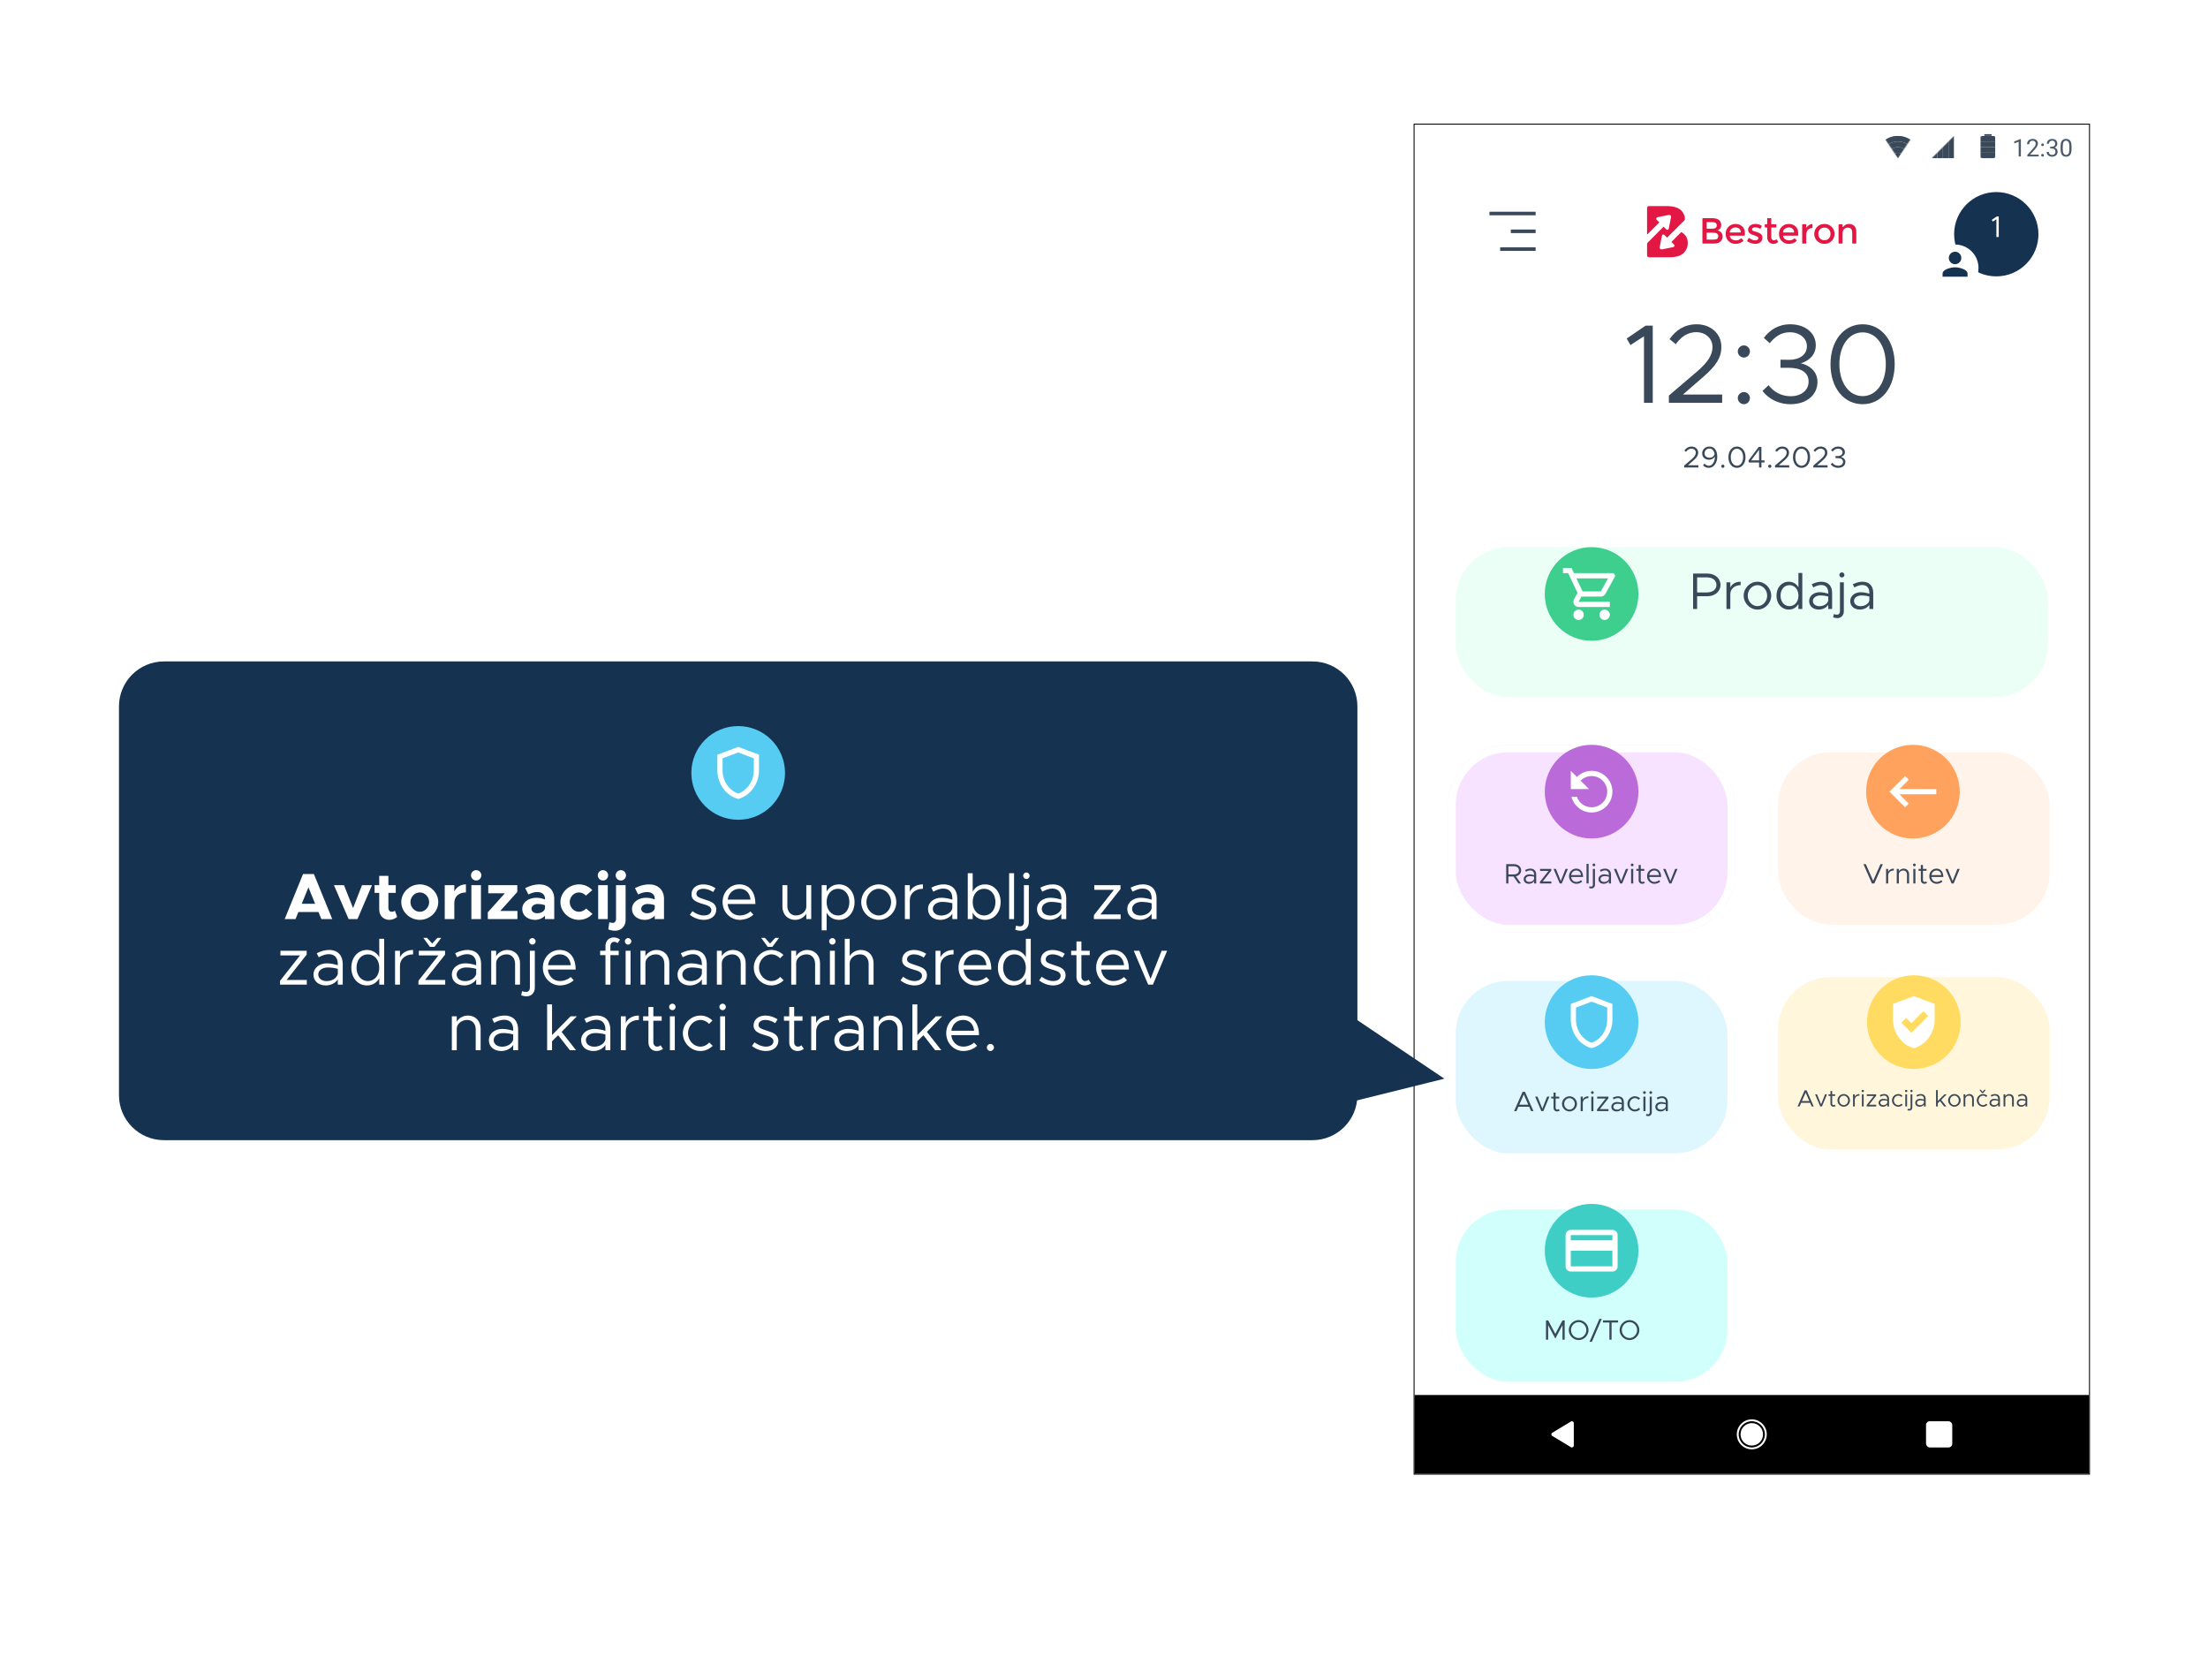 <svg width="2357" height="1793" viewBox="0 0 2357 1793" fill="none" xmlns="http://www.w3.org/2000/svg">
<path d="M1401 706H175C148.49 706 127 727.49 127 754V1169C127 1195.51 148.49 1217 175 1217H1401C1427.51 1217 1449 1195.51 1449 1169V754C1449 727.49 1427.51 706 1401 706Z" fill="#153351"/>
<path d="M343.039 981L339.959 973.44H318.539L315.459 981H303.909L323.509 932.91H335.059L354.659 981H343.039ZM322.109 964.69H336.389L329.249 947.12L322.109 964.69ZM372.157 981L356.477 944.81H367.187L376.917 969.24L386.437 944.81H397.077L381.607 981H372.157ZM421.539 972.04L423.989 978.69C421.889 980.58 418.599 981.84 415.659 981.84C409.289 981.84 404.809 977.29 404.809 970.78V953.07H399.839V944.81H404.809V934.87H414.609V944.81H422.449V953.07H414.609V969.17C414.609 971.55 416.149 973.23 418.039 973.23C419.439 973.23 420.839 972.74 421.539 972.04ZM448.169 981.84C437.389 981.84 428.359 973.16 428.359 962.87C428.359 952.58 437.389 943.97 448.169 943.97C458.879 943.97 467.839 952.58 467.839 962.87C467.839 973.16 458.879 981.84 448.169 981.84ZM448.169 973.23C453.559 973.23 458.109 968.47 458.109 962.87C458.109 957.27 453.559 952.58 448.169 952.58C442.709 952.58 438.159 957.27 438.159 962.87C438.159 968.47 442.709 973.23 448.169 973.23ZM484.974 951.53C487.354 946.84 491.834 943.97 497.364 943.97V952.58C489.804 952.58 484.974 956.92 484.974 963.71V981H474.754V944.81H484.974V951.53ZM508.37 939.84C505.22 939.84 502.77 937.32 502.77 934.24C502.77 931.37 505.22 928.78 508.37 928.78C511.38 928.78 513.83 931.37 513.83 934.24C513.83 937.32 511.38 939.84 508.37 939.84ZM503.19 981V944.81H513.41V981H503.19ZM520.723 981V973.79L538.923 953.49H521.213V944.81H552.223V952.02L534.023 972.32H552.363V981H520.723ZM575.758 943.97C585.208 943.97 591.648 949.92 591.648 959.37V981H581.778V977.36C579.188 980.3 575.058 981.84 571.138 981.84C563.438 981.84 557.488 977.22 557.488 970.29C557.488 963.15 564.138 958.25 572.538 958.25C575.478 958.25 578.698 958.88 581.778 960.07V959.37C581.778 955.52 579.398 952.16 573.448 952.16C570.088 952.16 566.938 953.28 564.068 954.75L560.638 947.96C565.748 945.37 570.718 943.97 575.758 943.97ZM573.448 974.77C577.368 974.77 581.078 972.95 581.778 969.59V966.23C579.468 965.39 576.808 964.9 574.008 964.9C570.298 964.9 567.358 967.07 567.358 970.01C567.358 972.95 569.948 974.77 573.448 974.77ZM617.972 981.84C607.262 981.84 598.232 973.16 598.232 962.87C598.232 952.58 607.332 943.97 618.042 943.97C623.922 943.97 628.752 946.35 632.252 950.13L625.462 955.94C623.642 953.91 620.772 952.58 617.972 952.58C612.652 952.58 608.172 957.27 608.172 962.8C608.172 968.47 612.652 973.23 618.042 973.23C620.842 973.23 623.782 971.83 625.672 969.73L632.462 975.47C628.892 979.39 623.992 981.84 617.972 981.84ZM643.722 939.84C640.572 939.84 638.122 937.32 638.122 934.24C638.122 931.37 640.572 928.78 643.722 928.78C646.732 928.78 649.182 931.37 649.182 934.24C649.182 937.32 646.732 939.84 643.722 939.84ZM638.542 981V944.81H648.762V981H638.542ZM662.794 939.84C659.644 939.84 657.194 937.32 657.194 934.24C657.194 931.37 659.644 928.78 662.794 928.78C665.804 928.78 668.254 931.37 668.254 934.24C668.254 937.32 665.804 939.84 662.794 939.84ZM656.564 993.46C654.044 993.46 651.104 992.83 649.354 991.99L650.404 984.43C651.384 984.78 652.924 985.06 654.184 985.06C656.214 985.06 657.614 983.38 657.614 981V944.81H667.834V982.05C667.834 988.7 663.144 993.46 656.564 993.46ZM692.926 943.97C702.376 943.97 708.816 949.92 708.816 959.37V981H698.946V977.36C696.356 980.3 692.226 981.84 688.306 981.84C680.606 981.84 674.656 977.22 674.656 970.29C674.656 963.15 681.306 958.25 689.706 958.25C692.646 958.25 695.866 958.88 698.946 960.07V959.37C698.946 955.52 696.566 952.16 690.616 952.16C687.256 952.16 684.106 953.28 681.236 954.75L677.806 947.96C682.916 945.37 687.886 943.97 692.926 943.97ZM690.616 974.77C694.536 974.77 698.246 972.95 698.946 969.59V966.23C696.636 965.39 693.976 964.9 691.176 964.9C687.466 964.9 684.526 967.07 684.526 970.01C684.526 972.95 687.116 974.77 690.616 974.77ZM751.383 981.84C746.343 981.84 740.743 979.95 736.403 976.45L739.133 972.6C743.263 975.61 747.393 977.15 751.383 977.15C756.143 977.15 759.363 974.91 759.363 971.48C759.363 967.56 755.163 966.3 750.263 964.9C741.513 962.38 738.153 959.79 738.153 954.61C738.153 948.03 743.613 943.97 750.823 943.97C755.303 943.97 759.923 945.51 763.773 948.03L761.253 952.09C757.613 949.78 754.043 948.66 750.823 948.66C746.763 948.66 743.403 950.48 743.403 953.98C743.403 957.13 746.063 958.11 752.783 960.28C758.593 962.1 764.613 964.06 764.613 970.92C764.613 977.57 758.873 981.84 751.383 981.84ZM789.609 977.15C793.879 977.15 798.779 975.26 801.019 972.81L804.239 976.24C801.089 979.67 794.719 981.84 789.679 981.84C780.019 981.84 771.339 973.93 771.339 962.8C771.339 952.02 779.459 943.97 789.189 943.97C800.109 943.97 806.339 952.23 806.339 964.9H776.729C777.499 971.97 782.469 977.15 789.609 977.15ZM789.399 948.66C782.959 948.66 777.779 953.21 776.799 960.21H801.159C800.459 953.7 796.609 948.66 789.399 948.66ZM860.713 944.81H865.963V981H860.713V975.19C858.613 979.04 853.923 981.84 848.813 981.84C840.833 981.84 835.233 976.03 835.233 967.84V944.81H840.483V967.14C840.483 973.02 844.193 977.15 849.513 977.15C855.603 977.15 860.713 972.88 860.713 967.84V944.81ZM895.559 943.97C905.079 943.97 912.219 951.81 912.219 962.87C912.219 974 905.079 981.84 895.559 981.84C889.749 981.84 885.129 978.97 882.399 974.21V993.04H877.149V944.81H882.399V951.6C885.129 946.84 889.749 943.97 895.559 943.97ZM894.579 977.15C901.649 977.15 906.689 971.2 906.689 962.87C906.689 954.54 901.649 948.66 894.579 948.66C887.439 948.66 882.399 954.54 882.399 962.87C882.399 971.2 887.439 977.15 894.579 977.15ZM938.098 981.84C927.948 981.84 919.338 973.16 919.338 962.87C919.338 952.58 927.948 943.97 938.098 943.97C948.248 943.97 956.788 952.58 956.788 962.87C956.788 973.16 948.248 981.84 938.098 981.84ZM938.098 977.15C945.238 977.15 951.258 970.64 951.258 962.87C951.258 955.17 945.238 948.66 938.098 948.66C930.888 948.66 924.868 955.17 924.868 962.87C924.868 970.64 930.888 977.15 938.098 977.15ZM971.198 951.88C973.368 947.05 978.548 943.97 985.198 943.97V948.66C977.008 948.66 971.198 953.7 971.198 960.77V981H965.948V944.81H971.198V951.88ZM1007.16 943.97C1017.03 943.97 1021.86 950.2 1021.86 958.95V981H1016.61V975.33C1014.02 979.6 1008.63 981.84 1003.87 981.84C996.24 981.84 990.64 977.43 990.64 970.29C990.64 963.08 997.08 958.25 1004.85 958.25C1008.77 958.25 1012.9 959.09 1016.61 960.28V958.95C1016.61 954.05 1014.65 948.45 1006.81 948.45C1003.17 948.45 999.53 950.06 996.24 951.74L994.14 947.47C999.32 944.88 1003.66 943.97 1007.16 943.97ZM1004.78 977.22C1009.54 977.22 1015.21 974.77 1016.61 969.66V964.13C1013.32 963.22 1009.61 962.66 1005.69 962.66C1000.3 962.66 995.75 965.74 995.75 970.08C995.75 974.56 999.67 977.22 1004.78 977.22ZM1051.49 943.97C1061.01 943.97 1068.15 951.81 1068.15 962.87C1068.15 974 1061.01 981.84 1051.49 981.84C1045.68 981.84 1041.06 978.97 1038.33 974.21V981H1033.08V932.07H1038.33V951.6C1041.06 946.84 1045.68 943.97 1051.49 943.97ZM1050.51 977.15C1057.58 977.15 1062.62 971.2 1062.62 962.87C1062.62 954.54 1057.58 948.66 1050.51 948.66C1043.37 948.66 1038.33 954.54 1038.33 962.87C1038.33 971.2 1043.37 977.15 1050.51 977.15ZM1077.23 981V932.07H1082.48V981H1077.23ZM1095.67 938.23C1093.71 938.23 1092.17 936.62 1092.17 934.73C1092.17 932.91 1093.71 931.3 1095.67 931.3C1097.56 931.3 1099.1 932.91 1099.1 934.73C1099.1 936.62 1097.56 938.23 1095.67 938.23ZM1089.44 993.46C1087.48 993.46 1085.17 992.97 1083.77 992.34L1084.61 988C1085.73 988.42 1087.62 988.77 1089.09 988.77C1091.4 988.77 1093.01 986.88 1093.01 984.22V944.81H1098.26V984.22C1098.26 989.61 1094.62 993.46 1089.44 993.46ZM1123.51 943.97C1133.38 943.97 1138.21 950.2 1138.21 958.95V981H1132.96V975.33C1130.37 979.6 1124.98 981.84 1120.22 981.84C1112.59 981.84 1106.99 977.43 1106.99 970.29C1106.99 963.08 1113.43 958.25 1121.2 958.25C1125.12 958.25 1129.25 959.09 1132.96 960.28V958.95C1132.96 954.05 1131 948.45 1123.16 948.45C1119.52 948.45 1115.88 950.06 1112.59 951.74L1110.49 947.47C1115.67 944.88 1120.01 943.97 1123.51 943.97ZM1121.13 977.22C1125.89 977.22 1131.56 974.77 1132.96 969.66V964.13C1129.67 963.22 1125.96 962.66 1122.04 962.66C1116.65 962.66 1112.1 965.74 1112.1 970.08C1112.1 974.56 1116.02 977.22 1121.13 977.22ZM1167.7 981V976.87L1189.05 949.78H1168.12V944.81H1196.12V948.94L1174.7 976.03H1196.26V981H1167.7ZM1219.89 943.97C1229.76 943.97 1234.59 950.2 1234.59 958.95V981H1229.34V975.33C1226.75 979.6 1221.36 981.84 1216.6 981.84C1208.97 981.84 1203.37 977.43 1203.37 970.29C1203.37 963.08 1209.81 958.25 1217.58 958.25C1221.5 958.25 1225.63 959.09 1229.34 960.28V958.95C1229.34 954.05 1227.38 948.45 1219.54 948.45C1215.9 948.45 1212.26 950.06 1208.97 951.74L1206.87 947.47C1212.05 944.88 1216.39 943.97 1219.89 943.97ZM1217.51 977.22C1222.27 977.22 1227.94 974.77 1229.34 969.66V964.13C1226.05 963.22 1222.34 962.66 1218.42 962.66C1213.03 962.66 1208.48 965.74 1208.48 970.08C1208.48 974.56 1212.4 977.22 1217.51 977.22ZM298.952 1051V1046.87L320.302 1019.78H299.372V1014.81H327.372V1018.94L305.952 1046.03H327.512V1051H298.952ZM351.149 1013.97C361.019 1013.97 365.849 1020.2 365.849 1028.95V1051H360.599V1045.33C358.009 1049.6 352.619 1051.84 347.859 1051.84C340.229 1051.84 334.629 1047.43 334.629 1040.29C334.629 1033.08 341.069 1028.25 348.839 1028.25C352.759 1028.25 356.889 1029.09 360.599 1030.28V1028.95C360.599 1024.05 358.639 1018.45 350.799 1018.45C347.159 1018.45 343.519 1020.06 340.229 1021.74L338.129 1017.47C343.309 1014.88 347.649 1013.97 351.149 1013.97ZM348.769 1047.22C353.529 1047.22 359.199 1044.77 360.599 1039.66V1034.13C357.309 1033.22 353.599 1032.66 349.679 1032.66C344.289 1032.66 339.739 1035.74 339.739 1040.08C339.739 1044.56 343.659 1047.22 348.769 1047.22ZM404.856 1002.07H410.106V1051H404.856V1044.21C402.126 1048.97 397.506 1051.84 391.696 1051.84C382.176 1051.84 375.036 1044 375.036 1032.87C375.036 1021.81 382.176 1013.97 391.696 1013.97C397.506 1013.97 402.126 1016.84 404.856 1021.6V1002.07ZM392.676 1047.15C399.816 1047.15 404.856 1041.2 404.856 1032.87C404.856 1024.54 399.816 1018.66 392.676 1018.66C385.606 1018.66 380.566 1024.54 380.566 1032.87C380.566 1041.2 385.606 1047.15 392.676 1047.15ZM426.955 1021.88C429.125 1017.05 434.305 1013.97 440.955 1013.97V1018.66C432.765 1018.66 426.955 1023.7 426.955 1030.77V1051H421.705V1014.81H426.955V1021.88ZM458.926 1010.68L451.926 1001.09H455.916L461.376 1007.11L466.906 1001.09H470.966L463.826 1010.68H458.926ZM446.676 1051V1046.87L468.026 1019.78H447.096V1014.81H475.096V1018.94L453.676 1046.03H475.236V1051H446.676ZM498.874 1013.97C508.744 1013.97 513.574 1020.2 513.574 1028.95V1051H508.324V1045.33C505.734 1049.6 500.344 1051.84 495.584 1051.84C487.954 1051.84 482.354 1047.43 482.354 1040.29C482.354 1033.08 488.794 1028.25 496.564 1028.25C500.484 1028.25 504.614 1029.09 508.324 1030.28V1028.95C508.324 1024.05 506.364 1018.45 498.524 1018.45C494.884 1018.45 491.244 1020.06 487.954 1021.74L485.854 1017.47C491.034 1014.88 495.374 1013.97 498.874 1013.97ZM496.494 1047.22C501.254 1047.22 506.924 1044.77 508.324 1039.66V1034.13C505.034 1033.22 501.324 1032.66 497.404 1032.66C492.014 1032.66 487.464 1035.74 487.464 1040.08C487.464 1044.56 491.384 1047.22 496.494 1047.22ZM541.52 1013.97C549.5 1013.97 555.1 1019.78 555.1 1027.97V1051H549.85V1028.67C549.85 1022.79 546.14 1018.66 540.82 1018.66C534.73 1018.66 529.62 1022.93 529.62 1027.97V1051H524.37V1014.81H529.62V1020.62C531.72 1016.77 536.41 1013.97 541.52 1013.97ZM568.316 1008.23C566.356 1008.23 564.816 1006.62 564.816 1004.73C564.816 1002.91 566.356 1001.3 568.316 1001.3C570.206 1001.3 571.746 1002.91 571.746 1004.73C571.746 1006.62 570.206 1008.23 568.316 1008.23ZM562.086 1063.46C560.126 1063.46 557.816 1062.97 556.416 1062.34L557.256 1058C558.376 1058.42 560.266 1058.77 561.736 1058.77C564.046 1058.77 565.656 1056.88 565.656 1054.22V1014.81H570.906V1054.22C570.906 1059.61 567.266 1063.46 562.086 1063.46ZM597.759 1047.15C602.029 1047.15 606.929 1045.26 609.169 1042.81L612.389 1046.24C609.239 1049.67 602.869 1051.84 597.829 1051.84C588.169 1051.84 579.489 1043.93 579.489 1032.8C579.489 1022.02 587.609 1013.97 597.339 1013.97C608.259 1013.97 614.489 1022.23 614.489 1034.9H584.879C585.649 1041.97 590.619 1047.15 597.759 1047.15ZM597.549 1018.66C591.109 1018.66 585.929 1023.21 584.949 1030.21H609.309C608.609 1023.7 604.759 1018.66 597.549 1018.66ZM651.573 1009.84V1014.81H660.463V1019.5H651.573V1051H646.323V1019.5H640.653V1014.81H646.323V1009.84C646.323 1004.45 649.963 1000.6 655.143 1000.6C657.593 1000.6 659.973 1001.44 661.863 1002.91L659.273 1006.76C658.503 1005.92 657.103 1005.29 655.493 1005.29C653.393 1005.29 651.573 1007.18 651.573 1009.84ZM670.514 1008.23C668.554 1008.23 667.014 1006.62 667.014 1004.73C667.014 1002.91 668.554 1001.3 670.514 1001.3C672.404 1001.3 673.944 1002.91 673.944 1004.73C673.944 1006.62 672.404 1008.23 670.514 1008.23ZM667.854 1051V1014.81H673.104V1051H667.854ZM700.866 1013.97C708.846 1013.97 714.446 1019.78 714.446 1027.97V1051H709.196V1028.67C709.196 1022.79 705.486 1018.66 700.166 1018.66C694.076 1018.66 688.966 1022.93 688.966 1027.97V1051H683.716V1014.81H688.966V1020.62C691.066 1016.77 695.756 1013.97 700.866 1013.97ZM739.772 1013.97C749.642 1013.97 754.472 1020.2 754.472 1028.95V1051H749.222V1045.33C746.632 1049.6 741.242 1051.84 736.482 1051.84C728.852 1051.84 723.252 1047.43 723.252 1040.29C723.252 1033.08 729.692 1028.25 737.462 1028.25C741.382 1028.25 745.512 1029.09 749.222 1030.28V1028.95C749.222 1024.05 747.262 1018.45 739.422 1018.45C735.782 1018.45 732.142 1020.06 728.852 1021.74L726.752 1017.47C731.932 1014.88 736.272 1013.97 739.772 1013.97ZM737.392 1047.22C742.152 1047.22 747.822 1044.77 749.222 1039.66V1034.13C745.932 1033.22 742.222 1032.66 738.302 1032.66C732.912 1032.66 728.362 1035.74 728.362 1040.08C728.362 1044.56 732.282 1047.22 737.392 1047.22ZM782.419 1013.97C790.399 1013.97 795.999 1019.78 795.999 1027.97V1051H790.749V1028.67C790.749 1022.79 787.039 1018.66 781.719 1018.66C775.629 1018.66 770.519 1022.93 770.519 1027.97V1051H765.269V1014.81H770.519V1020.62C772.619 1016.77 777.309 1013.97 782.419 1013.97ZM819.575 1010.68L812.575 1001.09H816.565L822.025 1007.11L827.555 1001.09H831.615L824.475 1010.68H819.575ZM823.425 1051.84C813.275 1051.84 804.665 1043.16 804.665 1032.87C804.665 1022.58 813.275 1013.97 823.425 1013.97C828.325 1013.97 832.875 1016 836.305 1019.29L832.665 1022.86C830.285 1020.27 826.995 1018.66 823.425 1018.66C816.215 1018.66 810.195 1025.17 810.195 1032.87C810.195 1040.64 816.215 1047.15 823.425 1047.15C827.065 1047.15 830.425 1045.47 832.875 1042.74L836.515 1046.31C833.085 1049.74 828.465 1051.84 823.425 1051.84ZM861.784 1013.97C869.764 1013.97 875.364 1019.78 875.364 1027.97V1051H870.114V1028.67C870.114 1022.79 866.404 1018.66 861.084 1018.66C854.994 1018.66 849.884 1022.93 849.884 1027.97V1051H844.634V1014.81H849.884V1020.62C851.984 1016.77 856.674 1013.97 861.784 1013.97ZM888.58 1008.23C886.62 1008.23 885.08 1006.62 885.08 1004.73C885.08 1002.91 886.62 1001.3 888.58 1001.3C890.47 1001.3 892.01 1002.91 892.01 1004.73C892.01 1006.62 890.47 1008.23 888.58 1008.23ZM885.92 1051V1014.81H891.17V1051H885.92ZM918.933 1013.97C926.913 1013.97 932.513 1019.78 932.513 1027.97V1051H927.263V1028.67C927.263 1022.79 923.553 1018.66 918.233 1018.66C912.143 1018.66 907.033 1022.93 907.033 1027.97V1051H901.783V1002.07H907.033V1020.62C909.133 1016.77 913.823 1013.97 918.933 1013.97ZM976.251 1051.84C971.211 1051.84 965.611 1049.95 961.271 1046.45L964.001 1042.6C968.131 1045.61 972.261 1047.15 976.251 1047.15C981.011 1047.15 984.231 1044.91 984.231 1041.48C984.231 1037.56 980.031 1036.3 975.131 1034.9C966.381 1032.38 963.021 1029.79 963.021 1024.61C963.021 1018.03 968.481 1013.97 975.691 1013.97C980.171 1013.97 984.791 1015.51 988.641 1018.03L986.121 1022.09C982.481 1019.78 978.911 1018.66 975.691 1018.66C971.631 1018.66 968.271 1020.48 968.271 1023.98C968.271 1027.13 970.931 1028.11 977.651 1030.28C983.461 1032.1 989.481 1034.06 989.481 1040.92C989.481 1047.57 983.741 1051.84 976.251 1051.84ZM1003.91 1021.88C1006.08 1017.05 1011.26 1013.97 1017.91 1013.97V1018.66C1009.72 1018.66 1003.91 1023.7 1003.91 1030.77V1051H998.658V1014.81H1003.91V1021.88ZM1041.48 1047.15C1045.75 1047.15 1050.65 1045.26 1052.89 1042.81L1056.11 1046.24C1052.96 1049.67 1046.59 1051.84 1041.55 1051.84C1031.89 1051.84 1023.21 1043.93 1023.21 1032.8C1023.21 1022.02 1031.33 1013.97 1041.06 1013.97C1051.98 1013.97 1058.21 1022.23 1058.21 1034.9H1028.6C1029.37 1041.97 1034.34 1047.15 1041.48 1047.15ZM1041.27 1018.66C1034.83 1018.66 1029.65 1023.21 1028.67 1030.21H1053.03C1052.33 1023.7 1048.48 1018.66 1041.27 1018.66ZM1095.08 1002.07H1100.33V1051H1095.08V1044.21C1092.35 1048.97 1087.73 1051.84 1081.92 1051.84C1072.4 1051.84 1065.26 1044 1065.26 1032.87C1065.26 1021.81 1072.4 1013.97 1081.92 1013.97C1087.73 1013.97 1092.35 1016.84 1095.08 1021.6V1002.07ZM1082.9 1047.15C1090.04 1047.15 1095.08 1041.2 1095.08 1032.87C1095.08 1024.54 1090.04 1018.66 1082.9 1018.66C1075.83 1018.66 1070.79 1024.54 1070.79 1032.87C1070.79 1041.2 1075.83 1047.15 1082.9 1047.15ZM1124.25 1051.84C1119.21 1051.84 1113.61 1049.95 1109.27 1046.45L1112 1042.6C1116.13 1045.61 1120.26 1047.15 1124.25 1047.15C1129.01 1047.15 1132.23 1044.91 1132.23 1041.48C1132.23 1037.56 1128.03 1036.3 1123.13 1034.9C1114.38 1032.38 1111.02 1029.79 1111.02 1024.61C1111.02 1018.03 1116.48 1013.97 1123.69 1013.97C1128.17 1013.97 1132.79 1015.51 1136.64 1018.03L1134.12 1022.09C1130.48 1019.78 1126.91 1018.66 1123.69 1018.66C1119.63 1018.66 1116.27 1020.48 1116.27 1023.98C1116.27 1027.13 1118.93 1028.11 1125.65 1030.28C1131.46 1032.1 1137.48 1034.06 1137.48 1040.92C1137.48 1047.57 1131.74 1051.84 1124.25 1051.84ZM1162.06 1045.68L1164.65 1049.53C1162.76 1051 1160.38 1051.84 1157.93 1051.84C1152.75 1051.84 1149.11 1047.99 1149.11 1042.6V1019.5H1143.44V1014.81H1149.11V1004.87H1154.36V1014.81H1163.25V1019.5H1154.36V1042.6C1154.36 1045.26 1156.18 1047.15 1158.28 1047.15C1159.89 1047.15 1161.29 1046.52 1162.06 1045.68ZM1188.38 1047.15C1192.65 1047.15 1197.55 1045.26 1199.79 1042.81L1203.01 1046.24C1199.86 1049.67 1193.49 1051.84 1188.45 1051.84C1178.79 1051.84 1170.11 1043.93 1170.11 1032.8C1170.11 1022.02 1178.23 1013.97 1187.96 1013.97C1198.88 1013.97 1205.11 1022.23 1205.11 1034.9H1175.5C1176.27 1041.97 1181.24 1047.15 1188.38 1047.15ZM1188.17 1018.66C1181.73 1018.66 1176.55 1023.21 1175.57 1030.21H1199.93C1199.23 1023.7 1195.38 1018.66 1188.17 1018.66ZM1225.67 1051L1210.27 1014.81H1216.15L1228.19 1044.84L1240.02 1014.81H1245.9L1230.71 1051H1225.67ZM499.479 1083.97C507.459 1083.97 513.059 1089.78 513.059 1097.97V1121H507.809V1098.67C507.809 1092.79 504.099 1088.66 498.779 1088.66C492.689 1088.66 487.579 1092.93 487.579 1097.97V1121H482.329V1084.81H487.579V1090.62C489.679 1086.77 494.369 1083.97 499.479 1083.97ZM538.385 1083.97C548.255 1083.97 553.085 1090.2 553.085 1098.95V1121H547.835V1115.33C545.245 1119.6 539.855 1121.84 535.095 1121.84C527.465 1121.84 521.865 1117.43 521.865 1110.29C521.865 1103.08 528.305 1098.25 536.075 1098.25C539.995 1098.25 544.125 1099.09 547.835 1100.28V1098.95C547.835 1094.05 545.875 1088.45 538.035 1088.45C534.395 1088.45 530.755 1090.06 527.465 1091.74L525.365 1087.47C530.545 1084.88 534.885 1083.97 538.385 1083.97ZM536.005 1117.22C540.765 1117.22 546.435 1114.77 547.835 1109.66V1104.13C544.545 1103.22 540.835 1102.66 536.915 1102.66C531.525 1102.66 526.975 1105.74 526.975 1110.08C526.975 1114.56 530.895 1117.22 536.005 1117.22ZM615.825 1084.81L599.515 1101.4L614.915 1121H608.335L595.805 1104.97L589.295 1111.41V1121H584.045V1072.07H589.295V1104.83L609.105 1084.81H615.825ZM636.823 1083.97C646.693 1083.97 651.523 1090.2 651.523 1098.95V1121H646.273V1115.33C643.683 1119.6 638.293 1121.84 633.533 1121.84C625.903 1121.84 620.303 1117.43 620.303 1110.29C620.303 1103.08 626.743 1098.25 634.513 1098.25C638.433 1098.25 642.563 1099.09 646.273 1100.28V1098.95C646.273 1094.05 644.313 1088.45 636.473 1088.45C632.833 1088.45 629.193 1090.06 625.903 1091.74L623.803 1087.47C628.983 1084.88 633.323 1083.97 636.823 1083.97ZM634.443 1117.22C639.203 1117.22 644.873 1114.77 646.273 1109.66V1104.13C642.983 1103.22 639.273 1102.66 635.353 1102.66C629.963 1102.66 625.413 1105.74 625.413 1110.08C625.413 1114.56 629.333 1117.22 634.443 1117.22ZM667.99 1091.88C670.16 1087.05 675.34 1083.97 681.99 1083.97V1088.66C673.8 1088.66 667.99 1093.7 667.99 1100.77V1121H662.74V1084.81H667.99V1091.88ZM705.142 1115.68L707.732 1119.53C705.842 1121 703.462 1121.84 701.012 1121.84C695.832 1121.84 692.192 1117.99 692.192 1112.6V1089.5H686.522V1084.81H692.192V1074.87H697.442V1084.81H706.332V1089.5H697.442V1112.6C697.442 1115.26 699.262 1117.15 701.362 1117.15C702.972 1117.15 704.372 1116.52 705.142 1115.68ZM717.75 1078.23C715.79 1078.23 714.25 1076.62 714.25 1074.73C714.25 1072.91 715.79 1071.3 717.75 1071.3C719.64 1071.3 721.18 1072.91 721.18 1074.73C721.18 1076.62 719.64 1078.23 717.75 1078.23ZM715.09 1121V1084.81H720.34V1121H715.09ZM747.683 1121.84C737.533 1121.84 728.923 1113.16 728.923 1102.87C728.923 1092.58 737.533 1083.97 747.683 1083.97C752.583 1083.97 757.133 1086 760.562 1089.29L756.923 1092.86C754.543 1090.27 751.253 1088.66 747.683 1088.66C740.473 1088.66 734.453 1095.17 734.453 1102.87C734.453 1110.64 740.473 1117.15 747.683 1117.15C751.323 1117.15 754.683 1115.47 757.133 1112.74L760.773 1116.31C757.343 1119.74 752.723 1121.84 747.683 1121.84ZM771.412 1078.23C769.452 1078.23 767.912 1076.62 767.912 1074.73C767.912 1072.91 769.452 1071.3 771.412 1071.3C773.302 1071.3 774.842 1072.91 774.842 1074.73C774.842 1076.62 773.302 1078.23 771.412 1078.23ZM768.752 1121V1084.81H774.002V1121H768.752ZM817.657 1121.84C812.617 1121.84 807.017 1119.95 802.677 1116.45L805.407 1112.6C809.537 1115.61 813.667 1117.15 817.657 1117.15C822.417 1117.15 825.637 1114.91 825.637 1111.48C825.637 1107.56 821.437 1106.3 816.537 1104.9C807.787 1102.38 804.427 1099.79 804.427 1094.61C804.427 1088.03 809.887 1083.97 817.097 1083.97C821.577 1083.97 826.197 1085.51 830.047 1088.03L827.527 1092.09C823.887 1089.78 820.317 1088.66 817.097 1088.66C813.037 1088.66 809.677 1090.48 809.677 1093.98C809.677 1097.13 812.337 1098.11 819.057 1100.28C824.867 1102.1 830.887 1104.06 830.887 1110.92C830.887 1117.57 825.147 1121.84 817.657 1121.84ZM855.464 1115.68L858.054 1119.53C856.164 1121 853.784 1121.84 851.334 1121.84C846.154 1121.84 842.514 1117.99 842.514 1112.6V1089.5H836.844V1084.81H842.514V1074.87H847.764V1084.81H856.654V1089.5H847.764V1112.6C847.764 1115.26 849.584 1117.15 851.684 1117.15C853.294 1117.15 854.694 1116.52 855.464 1115.68ZM871.222 1091.88C873.392 1087.05 878.572 1083.97 885.222 1083.97V1088.66C877.032 1088.66 871.222 1093.7 871.222 1100.77V1121H865.972V1084.81H871.222V1091.88ZM907.184 1083.97C917.054 1083.97 921.884 1090.2 921.884 1098.95V1121H916.634V1115.33C914.044 1119.6 908.654 1121.84 903.894 1121.84C896.264 1121.84 890.664 1117.43 890.664 1110.29C890.664 1103.08 897.104 1098.25 904.874 1098.25C908.794 1098.25 912.924 1099.09 916.634 1100.28V1098.95C916.634 1094.05 914.674 1088.45 906.834 1088.45C903.194 1088.45 899.554 1090.06 896.264 1091.74L894.164 1087.47C899.344 1084.88 903.684 1083.97 907.184 1083.97ZM904.804 1117.22C909.564 1117.22 915.234 1114.77 916.634 1109.66V1104.13C913.344 1103.22 909.634 1102.66 905.714 1102.66C900.324 1102.66 895.774 1105.74 895.774 1110.08C895.774 1114.56 899.694 1117.22 904.804 1117.22ZM949.831 1083.97C957.811 1083.97 963.411 1089.78 963.411 1097.97V1121H958.161V1098.67C958.161 1092.79 954.451 1088.66 949.131 1088.66C943.041 1088.66 937.931 1092.93 937.931 1097.97V1121H932.681V1084.81H937.931V1090.62C940.031 1086.77 944.721 1083.97 949.831 1083.97ZM1005.75 1084.81L989.437 1101.4L1004.84 1121H998.257L985.727 1104.97L979.217 1111.41V1121H973.967V1072.07H979.217V1104.83L999.027 1084.81H1005.75ZM1028.35 1117.15C1032.62 1117.15 1037.52 1115.26 1039.76 1112.81L1042.98 1116.24C1039.83 1119.67 1033.46 1121.84 1028.42 1121.84C1018.76 1121.84 1010.08 1113.93 1010.08 1102.8C1010.08 1092.02 1018.2 1083.97 1027.93 1083.97C1038.85 1083.97 1045.08 1092.23 1045.08 1104.9H1015.47C1016.24 1111.97 1021.21 1117.15 1028.35 1117.15ZM1028.14 1088.66C1021.7 1088.66 1016.52 1093.21 1015.54 1100.21H1039.9C1039.2 1093.7 1035.35 1088.66 1028.14 1088.66ZM1057.32 1121.84C1055.15 1121.84 1053.47 1120.09 1053.47 1117.99C1053.47 1116.03 1055.15 1114.28 1057.32 1114.28C1059.35 1114.28 1061.03 1116.03 1061.03 1117.99C1061.03 1120.09 1059.35 1121.84 1057.32 1121.84Z" fill="white"/>
<path d="M788 875C815.614 875 838 852.614 838 825C838 797.386 815.614 775 788 775C760.386 775 738 797.386 738 825C738 852.614 760.386 875 788 875Z" fill="#56CCF2"/>
<path d="M788 797.221L765.777 805.554V822.471C765.777 836.498 775.25 849.582 788 852.776C800.75 849.582 810.222 836.498 810.222 822.471V805.554L788 797.221ZM804.666 822.471C804.666 833.582 797.583 843.86 788 846.998C778.416 843.86 771.333 833.61 771.333 822.471V809.415L788 803.165L804.666 809.415V822.471Z" fill="white"/>
<g clip-path="url(#clip0_3028_3791)">
<rect x="1510" y="133" width="720" height="1440" fill="white"/>
<rect x="1510" y="133" width="720" height="1440" fill="white"/>
<path d="M1510 104.867H2230V342.525H1510V104.867Z" fill="white"/>
<path fill-rule="evenodd" clip-rule="evenodd" d="M1794.34 248.067L1784.19 258.243L1786.89 260.933C1788.12 262.155 1787.54 263.476 1785.6 263.87L1774.62 266.091C1772.68 266.483 1771.34 265.519 1771.65 263.944L1774.1 251.636C1774.41 250.061 1775.67 249.773 1776.9 250.995L1779.61 253.685L1798.17 235.072C1798.17 235.072 1798.64 234.632 1798.63 233.643C1798.58 230.417 1797.24 227.511 1794.99 224.912C1793.64 223.403 1791.62 222.205 1788.95 221.319C1786.27 220.434 1783.09 219.99 1779.41 219.99H1760.49C1760.49 219.99 1758.21 219.79 1758.21 222.273V249.475C1758.21 250.482 1758.9 249.804 1758.9 249.804L1771.28 237.382L1768.58 234.693C1767.35 233.47 1767.94 232.15 1769.88 231.755L1780.85 229.537C1782.8 229.142 1784.13 230.109 1783.82 231.679L1781.37 243.992C1781.06 245.566 1779.8 245.852 1778.57 244.631L1775.87 241.942L1758.9 258.948C1758.9 258.948 1758.21 259.573 1758.21 260.624V272.319C1758.21 274.604 1760.49 274.604 1760.49 274.604H1782.05C1789.53 274.604 1794.78 272.911 1797.79 269.525C1800.39 266.61 1801.69 263.249 1801.69 259.447C1801.69 256.01 1800.69 253.132 1798.69 250.814C1797.68 249.645 1796.46 248.736 1795.13 247.922C1794.67 247.639 1794.34 248.067 1794.34 248.067" fill="#E21744"/>
<path fill-rule="evenodd" clip-rule="evenodd" d="M1821.86 255.756H1829.02C1830.7 255.756 1831.98 255.491 1832.87 254.961C1833.76 254.431 1834.21 253.429 1834.21 251.954C1834.21 249.55 1832.28 248.346 1828.44 248.346H1821.86V255.756ZM1821.86 244.119H1827.67C1830.97 244.119 1832.62 242.993 1832.62 240.744C1832.62 239.451 1832.22 238.52 1831.42 237.951C1830.62 237.383 1829.38 237.098 1827.71 237.098H1821.86V244.119ZM1829.14 259.985H1817.83C1817.54 259.985 1817.3 259.746 1817.3 259.451V233.403C1817.3 233.109 1817.54 232.869 1817.83 232.869H1827.82C1829.65 232.869 1831.23 233.089 1832.56 233.529C1833.89 233.969 1834.88 234.564 1835.52 235.312C1836.76 236.71 1837.38 238.288 1837.38 240.046C1837.38 242.166 1836.71 243.744 1835.37 244.778C1834.87 245.142 1834.54 245.367 1834.36 245.457C1834.18 245.548 1833.86 245.696 1833.39 245.902C1835.07 246.265 1836.4 247.022 1837.4 248.172C1838.39 249.324 1838.89 250.752 1838.89 252.46C1838.89 254.346 1838.24 256.015 1836.95 257.463C1835.43 259.145 1832.83 259.985 1829.14 259.985V259.985Z" fill="#E21744"/>
<path fill-rule="evenodd" clip-rule="evenodd" d="M1846.5 248.153H1858.3C1858.3 246.421 1857.75 245.089 1856.67 244.157C1855.28 242.962 1853.48 242.535 1851.26 242.873C1851.23 242.878 1851.19 242.885 1851.16 242.895C1848.05 243.804 1846.5 245.557 1846.5 248.153M1862.1 251.567H1846.5C1846.6 253.067 1847.28 254.276 1848.55 255.194C1849.81 256.112 1851.26 256.571 1852.88 256.571C1855.23 256.571 1857.07 255.892 1858.4 254.534C1858.6 254.321 1858.95 254.339 1859.15 254.559L1860.89 256.462C1861.08 256.674 1861.08 257.008 1860.87 257.206C1858.7 259.266 1855.94 260.294 1852.57 260.294C1849.68 260.294 1847.23 259.332 1845.2 257.405C1843.18 255.479 1842.16 252.893 1842.16 249.646C1842.16 246.402 1843.2 243.822 1845.26 241.908C1847.32 239.994 1849.75 239.038 1852.55 239.038C1855.35 239.038 1857.73 239.884 1859.69 241.578C1861.65 243.272 1862.63 245.605 1862.63 248.58V251.034C1862.63 251.328 1862.39 251.567 1862.1 251.567" fill="#E21744"/>
<path fill-rule="evenodd" clip-rule="evenodd" d="M1881.34 253.817C1881.34 255.782 1880.63 257.354 1879.21 258.53C1877.79 259.707 1875.98 260.294 1873.76 260.294C1872.26 260.294 1870.71 260.024 1869.1 259.48C1867.65 258.993 1866.36 258.329 1865.21 257.489C1864.99 257.325 1864.93 257.01 1865.08 256.775L1866.61 254.302C1866.77 254.041 1867.12 253.977 1867.37 254.156C1869.61 255.739 1871.77 256.532 1873.87 256.532C1874.85 256.532 1875.63 256.306 1876.2 255.854C1876.76 255.402 1877.05 254.825 1877.05 254.127C1877.05 253.092 1875.68 252.161 1872.95 251.334C1872.74 251.256 1872.58 251.205 1872.48 251.18C1868.2 250.016 1866.06 248.076 1866.06 245.361C1866.06 243.447 1866.8 241.915 1868.28 240.765C1869.77 239.614 1871.69 239.038 1874.07 239.038C1876.29 239.038 1878.39 239.648 1880.39 240.87C1880.62 241.014 1880.7 241.322 1880.58 241.569L1879.44 243.834C1879.29 244.112 1878.95 244.203 1878.68 244.044C1877.14 243.138 1875.49 242.685 1873.72 242.685C1872.29 242.685 1871.23 243.044 1870.55 243.76C1870.49 243.82 1870.45 243.896 1870.42 243.975C1870.01 245.155 1870.29 245.966 1871.24 246.408C1871.71 246.64 1872.36 246.861 1873.2 247.068C1874.03 247.275 1874.78 247.482 1875.42 247.688C1876.07 247.895 1876.69 248.129 1877.3 248.387C1877.9 248.645 1878.55 249.007 1879.25 249.473C1880.64 250.403 1881.34 251.852 1881.34 253.817" fill="#E21744"/>
<path fill-rule="evenodd" clip-rule="evenodd" d="M1890.79 242.839V253.313C1890.79 254.296 1891.05 255.078 1891.57 255.66C1892.08 256.241 1892.81 256.532 1893.74 256.532C1894.5 256.532 1895.23 256.229 1895.94 255.621C1896.19 255.405 1896.57 255.467 1896.74 255.754L1897.96 257.853C1898.09 258.075 1898.04 258.368 1897.84 258.531C1896.41 259.706 1894.84 260.294 1893.14 260.294C1891.29 260.294 1889.72 259.654 1888.42 258.373C1887.11 257.095 1886.46 255.367 1886.46 253.196V242.839H1884.4C1884.11 242.839 1883.87 242.601 1883.87 242.306V239.881C1883.87 239.587 1884.11 239.348 1884.4 239.348H1886.46V233.402C1886.46 233.109 1886.7 232.869 1886.99 232.869H1890.26C1890.56 232.869 1890.79 233.109 1890.79 233.402V239.347H1895.68C1895.97 239.347 1896.21 239.587 1896.21 239.881V242.306C1896.21 242.6 1895.97 242.838 1895.68 242.838H1890.79V242.839H1890.79Z" fill="#E21744"/>
<path fill-rule="evenodd" clip-rule="evenodd" d="M1903.39 248.153H1915.19C1915.19 246.421 1914.64 245.089 1913.56 244.157C1912.18 242.963 1910.37 242.535 1908.16 242.872C1908.13 242.877 1908.09 242.885 1908.06 242.894C1904.94 243.802 1903.39 245.556 1903.39 248.153M1918.99 251.567H1903.39C1903.49 253.067 1904.18 254.276 1905.44 255.194C1906.7 256.112 1908.15 256.571 1909.77 256.571C1912.13 256.571 1913.97 255.892 1915.29 254.534C1915.5 254.321 1915.85 254.339 1916.05 254.559L1917.78 256.462C1917.97 256.674 1917.97 257.008 1917.76 257.206C1915.6 259.266 1912.83 260.294 1909.46 260.294C1906.58 260.294 1904.12 259.332 1902.09 257.405C1900.07 255.479 1899.06 252.893 1899.06 249.646C1899.06 246.402 1900.09 243.822 1902.15 241.908C1904.21 239.994 1906.65 239.038 1909.44 239.038C1912.24 239.038 1914.62 239.884 1916.58 241.578C1918.54 243.272 1919.52 245.605 1919.52 248.58V251.034C1919.52 251.328 1919.28 251.567 1918.99 251.567" fill="#E21744"/>
<path fill-rule="evenodd" clip-rule="evenodd" d="M1934.42 243.421C1932.36 243.458 1930.81 244.156 1929.75 245.516C1928.67 246.912 1928.13 248.787 1928.13 251.14V259.452C1928.13 259.746 1927.89 259.985 1927.6 259.985H1924.33C1924.03 259.985 1923.8 259.746 1923.8 259.452V239.881C1923.8 239.587 1924.04 239.348 1924.33 239.348H1927.6C1927.89 239.348 1928.13 239.588 1928.13 239.881V242.834C1928.13 243.013 1928.36 243.086 1928.46 242.935C1929.11 241.894 1929.95 241.021 1930.97 240.317C1932 239.606 1933.09 239.191 1934.22 239.072C1934.52 239.04 1934.78 239.294 1934.79 239.599L1934.81 243.024C1934.82 243.247 1934.69 243.421 1934.42 243.421" fill="#E21744"/>
<path fill-rule="evenodd" clip-rule="evenodd" d="M1942.86 254.534C1944.08 255.789 1945.64 256.416 1947.52 256.416C1949.4 256.416 1950.96 255.789 1952.18 254.534C1953.41 253.28 1954.02 251.658 1954.02 249.666C1954.02 247.676 1953.41 246.052 1952.18 244.797C1950.96 243.543 1949.4 242.917 1947.52 242.917C1945.64 242.917 1944.08 243.544 1942.86 244.797C1941.63 246.052 1941.02 247.676 1941.02 249.666C1941.02 251.658 1941.63 253.28 1942.86 254.534M1955.26 257.21C1953.19 259.267 1950.61 260.294 1947.52 260.294C1944.43 260.294 1941.85 259.267 1939.78 257.21C1937.72 255.155 1936.69 252.64 1936.69 249.666C1936.69 246.692 1937.72 244.177 1939.78 242.122C1941.85 240.066 1944.43 239.038 1947.52 239.038C1950.61 239.038 1953.19 240.066 1955.26 242.122C1957.32 244.177 1958.35 246.692 1958.35 249.666C1958.35 252.64 1957.32 255.155 1955.26 257.21" fill="#E21744"/>
<path fill-rule="evenodd" clip-rule="evenodd" d="M1966.94 248.812V259.451C1966.94 259.746 1966.7 259.984 1966.41 259.984H1963.14C1962.84 259.984 1962.61 259.746 1962.61 259.451V239.881C1962.61 239.587 1962.84 239.348 1963.14 239.348H1966.41C1966.7 239.348 1966.94 239.588 1966.94 239.881V242.12C1966.94 242.403 1967.29 242.511 1967.46 242.282C1968.55 240.75 1970.13 239.705 1972.17 239.15C1972.21 239.141 1972.24 239.134 1972.28 239.131C1975.3 238.772 1977.68 239.452 1979.41 241.171C1980.84 242.593 1981.56 244.65 1981.56 247.339V259.451C1981.56 259.746 1981.32 259.985 1981.03 259.985H1977.76C1977.47 259.985 1977.23 259.746 1977.23 259.451V248.658C1977.23 244.855 1975.65 242.955 1972.51 242.955C1971.01 242.955 1969.71 243.454 1968.6 244.45C1967.49 245.444 1966.94 246.899 1966.94 248.812" fill="#E21744"/>
<rect x="1590" y="226" width="49.263" height="3.8" fill="#3A4959"/>
<rect x="1612.74" y="245" width="26.526" height="3.8" fill="#3A4959"/>
<rect x="1601.37" y="264" width="37.895" height="3.8" fill="#3A4959"/>
<path opacity="0.2" fill-rule="evenodd" clip-rule="evenodd" d="M1510 133V181H2230V133H1510Z" fill="white"/>
<mask id="mask0_3028_3791" style="mask-type:luminance" maskUnits="userSpaceOnUse" x="2010" y="145" width="32" height="25">
<path fill-rule="evenodd" clip-rule="evenodd" d="M2010 145L2026 169L2042 145H2010Z" fill="white"/>
</mask>
<g mask="url(#mask0_3028_3791)">
<path fill-rule="evenodd" clip-rule="evenodd" d="M2026 145C2012.8 145 2002 155.8 2002 169C2002 182.2 2012.8 193 2026 193C2039.2 193 2050 182.2 2050 169C2050 155.8 2039.2 145 2026 145V145ZM2026 187C2016 187 2008 179 2008 169C2008 159 2016 151 2026 151C2036 151 2044 159 2044 169C2044 179 2036 187 2026 187V187Z" fill="#3A4959"/>
<path fill-rule="evenodd" clip-rule="evenodd" d="M2026 151C2016 151 2008 159 2008 169C2008 179 2016 187 2026 187C2036 187 2044 179 2044 169C2044 159 2036 151 2026 151V151ZM2026 181C2019.4 181 2014 175.6 2014 169C2014 162.4 2019.4 157 2026 157C2032.6 157 2038 162.4 2038 169C2038 175.6 2032.6 181 2026 181V181Z" fill="#3A4959"/>
<path fill-rule="evenodd" clip-rule="evenodd" d="M2026 157C2019.4 157 2014 162.4 2014 169C2014 175.6 2019.4 181 2026 181C2032.6 181 2038 175.6 2038 169C2038 162.4 2032.6 157 2026 157V157ZM2026 175C2022.6 175 2020 172.4 2020 169C2020 165.6 2022.6 163 2026 163C2029.4 163 2032 165.6 2032 169C2032 172.4 2029.4 175 2026 175V175Z" fill="#3A4959"/>
<circle cx="2026" cy="169" r="6" fill="#3A4959"/>
</g>
<mask id="mask1_3028_3791" style="mask-type:luminance" maskUnits="userSpaceOnUse" x="2062" y="144" width="24" height="25">
<path fill-rule="evenodd" clip-rule="evenodd" d="M2086 169V145L2062 169H2086Z" fill="white"/>
</mask>
<g mask="url(#mask1_3028_3791)">
<path fill-rule="evenodd" clip-rule="evenodd" d="M2080 145V169H2086V145H2080Z" fill="#3A4959"/>
<path fill-rule="evenodd" clip-rule="evenodd" d="M2074 145V169H2080V145H2074Z" fill="#3A4959"/>
<path fill-rule="evenodd" clip-rule="evenodd" d="M2068 145V169H2074V145H2068Z" fill="#3A4959"/>
<path fill-rule="evenodd" clip-rule="evenodd" d="M2062 145V169H2068V145H2062Z" fill="#3A4959"/>
</g>
<mask id="mask2_3028_3791" style="mask-type:luminance" maskUnits="userSpaceOnUse" x="2114" y="143" width="16" height="26">
<path fill-rule="evenodd" clip-rule="evenodd" d="M2128 145H2126V143H2118V145H2116C2114.8 145 2114 145.8 2114 147V167C2114 168.2 2114.8 169 2116 169H2128C2129.2 169 2130 168.2 2130 167V147C2130 145.8 2129.2 145 2128 145V145Z" fill="white"/>
</mask>
<g mask="url(#mask2_3028_3791)">
<path fill-rule="evenodd" clip-rule="evenodd" d="M2114 163V169H2130V163H2114Z" fill="#3A4959"/>
<path fill-rule="evenodd" clip-rule="evenodd" d="M2114 157V163H2130V157H2114Z" fill="#3A4959"/>
<path fill-rule="evenodd" clip-rule="evenodd" d="M2114 151V157H2130V151H2114Z" fill="#3A4959"/>
<path fill-rule="evenodd" clip-rule="evenodd" d="M2114 145V151H2130V145H2114Z" fill="#3A4959"/>
<path fill-rule="evenodd" clip-rule="evenodd" d="M2118 143V145H2126V143H2118Z" fill="#3A4959"/>
</g>
<g opacity="0.9">
<path d="M2157.25 148.414V167H2154.91V151.347L2150.17 153.073V150.953L2156.89 148.414H2157.25ZM2176.27 165.07V167H2164.17V165.312L2170.23 158.57C2170.97 157.741 2171.55 157.038 2171.96 156.463C2172.37 155.879 2172.66 155.358 2172.82 154.901C2172.99 154.436 2173.07 153.962 2173.07 153.479C2173.07 152.87 2172.95 152.32 2172.69 151.829C2172.45 151.33 2172.08 150.932 2171.6 150.636C2171.12 150.34 2170.53 150.191 2169.85 150.191C2169.03 150.191 2168.34 150.352 2167.79 150.674C2167.25 150.987 2166.84 151.427 2166.57 151.994C2166.3 152.561 2166.17 153.213 2166.17 153.949H2163.82C2163.82 152.908 2164.05 151.956 2164.5 151.093C2164.96 150.229 2165.64 149.544 2166.54 149.036C2167.43 148.52 2168.54 148.262 2169.85 148.262C2171.02 148.262 2172.02 148.469 2172.84 148.884C2173.67 149.29 2174.31 149.866 2174.75 150.61C2175.2 151.347 2175.42 152.21 2175.42 153.2C2175.42 153.742 2175.33 154.292 2175.14 154.851C2174.96 155.401 2174.72 155.951 2174.39 156.501C2174.08 157.051 2173.71 157.593 2173.29 158.126C2172.87 158.659 2172.43 159.184 2171.96 159.7L2167 165.07H2176.27ZM2178.94 165.756C2178.94 165.358 2179.06 165.024 2179.31 164.753C2179.56 164.474 2179.92 164.334 2180.4 164.334C2180.87 164.334 2181.23 164.474 2181.48 164.753C2181.73 165.024 2181.86 165.358 2181.86 165.756C2181.86 166.145 2181.73 166.475 2181.48 166.746C2181.23 167.017 2180.87 167.152 2180.4 167.152C2179.92 167.152 2179.56 167.017 2179.31 166.746C2179.06 166.475 2178.94 166.145 2178.94 165.756ZM2178.95 154.546C2178.95 154.148 2179.07 153.814 2179.32 153.543C2179.57 153.264 2179.94 153.124 2180.41 153.124C2180.89 153.124 2181.24 153.264 2181.49 153.543C2181.74 153.814 2181.87 154.148 2181.87 154.546C2181.87 154.935 2181.74 155.265 2181.49 155.536C2181.24 155.807 2180.89 155.942 2180.41 155.942C2179.94 155.942 2179.57 155.807 2179.32 155.536C2179.07 155.265 2178.95 154.935 2178.95 154.546ZM2188.51 156.603H2190.19C2191.01 156.603 2191.68 156.467 2192.22 156.196C2192.76 155.917 2193.16 155.54 2193.42 155.066C2193.69 154.584 2193.83 154.042 2193.83 153.441C2193.83 152.73 2193.71 152.134 2193.47 151.651C2193.24 151.169 2192.88 150.805 2192.41 150.56C2191.93 150.314 2191.33 150.191 2190.61 150.191C2189.95 150.191 2189.36 150.323 2188.85 150.585C2188.35 150.839 2187.96 151.203 2187.67 151.677C2187.39 152.151 2187.25 152.709 2187.25 153.353H2184.91C2184.91 152.413 2185.14 151.558 2185.62 150.788C2186.09 150.018 2186.75 149.404 2187.61 148.947C2188.47 148.49 2189.47 148.262 2190.61 148.262C2191.72 148.262 2192.7 148.461 2193.54 148.858C2194.38 149.248 2195.03 149.832 2195.49 150.61C2195.96 151.381 2196.19 152.341 2196.19 153.492C2196.19 153.958 2196.08 154.457 2195.86 154.99C2195.65 155.515 2195.32 156.006 2194.86 156.463C2194.41 156.92 2193.83 157.297 2193.11 157.593C2192.39 157.881 2191.52 158.024 2190.52 158.024H2188.51V156.603ZM2188.51 158.532V157.123H2190.52C2191.69 157.123 2192.67 157.263 2193.44 157.542C2194.21 157.821 2194.81 158.194 2195.25 158.659C2195.7 159.125 2196.01 159.637 2196.19 160.195C2196.38 160.745 2196.47 161.296 2196.47 161.846C2196.47 162.709 2196.32 163.475 2196.03 164.144C2195.74 164.812 2195.33 165.379 2194.79 165.845C2194.27 166.31 2193.65 166.661 2192.94 166.898C2192.23 167.135 2191.46 167.254 2190.62 167.254C2189.81 167.254 2189.06 167.14 2188.35 166.911C2187.64 166.683 2187.02 166.353 2186.48 165.921C2185.94 165.481 2185.51 164.943 2185.21 164.309C2184.91 163.665 2184.75 162.933 2184.75 162.112H2187.1C2187.1 162.756 2187.24 163.318 2187.52 163.801C2187.81 164.283 2188.21 164.66 2188.74 164.931C2189.27 165.193 2189.9 165.324 2190.62 165.324C2191.34 165.324 2191.96 165.201 2192.47 164.956C2193 164.702 2193.4 164.321 2193.68 163.813C2193.97 163.306 2194.11 162.667 2194.11 161.896C2194.11 161.126 2193.95 160.496 2193.63 160.005C2193.31 159.506 2192.85 159.137 2192.26 158.9C2191.67 158.655 2190.98 158.532 2190.19 158.532H2188.51ZM2211.31 156.285V159.104C2211.31 160.618 2211.18 161.896 2210.91 162.937C2210.63 163.979 2210.25 164.816 2209.74 165.451C2209.23 166.086 2208.62 166.547 2207.9 166.835C2207.19 167.114 2206.38 167.254 2205.48 167.254C2204.77 167.254 2204.12 167.165 2203.52 166.987C2202.92 166.81 2202.37 166.526 2201.89 166.137C2201.42 165.739 2201.01 165.223 2200.67 164.588C2200.33 163.953 2200.08 163.183 2199.9 162.277C2199.72 161.372 2199.63 160.314 2199.63 159.104V156.285C2199.63 154.77 2199.77 153.501 2200.04 152.477C2200.32 151.452 2200.71 150.632 2201.22 150.014C2201.73 149.387 2202.34 148.939 2203.05 148.668C2203.77 148.397 2204.57 148.262 2205.46 148.262C2206.18 148.262 2206.84 148.351 2207.44 148.528C2208.05 148.698 2208.59 148.973 2209.06 149.354C2209.54 149.726 2209.94 150.225 2210.27 150.852C2210.61 151.469 2210.87 152.227 2211.04 153.124C2211.22 154.021 2211.31 155.075 2211.31 156.285ZM2208.95 159.484V155.892C2208.95 155.062 2208.9 154.334 2208.8 153.708C2208.7 153.073 2208.57 152.532 2208.38 152.083C2208.19 151.634 2207.96 151.271 2207.67 150.991C2207.39 150.712 2207.06 150.509 2206.69 150.382C2206.33 150.246 2205.92 150.179 2205.46 150.179C2204.9 150.179 2204.41 150.285 2203.97 150.496C2203.54 150.699 2203.18 151.025 2202.88 151.474C2202.59 151.922 2202.37 152.51 2202.22 153.238C2202.07 153.966 2201.99 154.851 2201.99 155.892V159.484C2201.99 160.314 2202.04 161.046 2202.13 161.681C2202.23 162.315 2202.38 162.866 2202.58 163.331C2202.77 163.788 2203.01 164.165 2203.29 164.461C2203.57 164.757 2203.89 164.977 2204.25 165.121C2204.63 165.257 2205.04 165.324 2205.48 165.324C2206.06 165.324 2206.56 165.214 2207 164.994C2207.43 164.774 2207.79 164.431 2208.07 163.966C2208.37 163.492 2208.59 162.887 2208.73 162.15C2208.88 161.406 2208.95 160.517 2208.95 159.484Z" fill="#3A4959"/>
</g>
<path d="M1782.79 602V599.92L1790.82 593.072C1793.92 590.416 1795.2 588.304 1795.2 586.128C1795.2 583.44 1792.96 581.872 1790.63 581.872C1788.07 581.872 1786.24 583.248 1784.74 585.296L1782.98 583.856C1784.8 581.264 1787.27 579.632 1790.72 579.632C1794.53 579.632 1797.73 582.16 1797.73 586.096C1797.73 589.072 1796.26 591.44 1792.55 594.64L1786.79 599.632H1797.95V602H1782.79ZM1809.73 579.632C1815.68 579.632 1818.08 584.464 1818.08 590.672C1818.08 597.232 1814.17 602.384 1809.18 602.384C1806.49 602.384 1804.57 601.328 1802.94 599.76L1804.32 597.808C1805.69 599.152 1807.13 600.112 1809.25 600.112C1812.77 600.112 1815.55 595.952 1815.55 590.672V590.384C1814.21 592.496 1811.93 593.744 1809.34 593.744C1805.34 593.744 1801.98 591.248 1801.98 586.896C1801.98 582.832 1805.15 579.632 1809.73 579.632ZM1809.79 591.6C1812.57 591.6 1814.72 589.936 1815.26 587.504C1814.62 584.176 1812.83 581.776 1809.76 581.776C1806.46 581.776 1804.51 584.336 1804.51 586.768C1804.51 589.776 1806.85 591.6 1809.79 591.6ZM1824.1 602.384C1823.1 602.384 1822.34 601.584 1822.34 600.624C1822.34 599.728 1823.1 598.928 1824.1 598.928C1825.02 598.928 1825.79 599.728 1825.79 600.624C1825.79 601.584 1825.02 602.384 1824.1 602.384ZM1839.13 602.384C1833.76 602.384 1829.98 597.68 1829.98 590.992C1829.98 584.336 1833.76 579.632 1839.13 579.632C1844.48 579.632 1848.25 584.336 1848.25 590.992C1848.25 597.68 1844.48 602.384 1839.13 602.384ZM1839.13 600.08C1843.01 600.08 1845.73 596.304 1845.73 590.992C1845.73 585.68 1843.01 581.936 1839.13 581.936C1835.26 581.936 1832.51 585.68 1832.51 590.992C1832.51 596.304 1835.26 600.08 1839.13 600.08ZM1862.73 602V596.656H1851.76L1851.44 594.576L1862.35 580.016H1865.23V594.384H1868.52V596.656H1865.23V602H1862.73ZM1854.28 594.384H1862.73V583.024L1854.28 594.384ZM1874.19 602.384C1873.2 602.384 1872.43 601.584 1872.43 600.624C1872.43 599.728 1873.2 598.928 1874.19 598.928C1875.12 598.928 1875.89 599.728 1875.89 600.624C1875.89 601.584 1875.12 602.384 1874.19 602.384ZM1879.76 602V599.92L1887.79 593.072C1890.89 590.416 1892.17 588.304 1892.17 586.128C1892.17 583.44 1889.93 581.872 1887.6 581.872C1885.04 581.872 1883.21 583.248 1881.71 585.296L1879.95 583.856C1881.77 581.264 1884.24 579.632 1887.69 579.632C1891.5 579.632 1894.7 582.16 1894.7 586.096C1894.7 589.072 1893.23 591.44 1889.52 594.64L1883.76 599.632H1894.92V602H1879.76ZM1908.07 602.384C1902.7 602.384 1898.92 597.68 1898.92 590.992C1898.92 584.336 1902.7 579.632 1908.07 579.632C1913.42 579.632 1917.19 584.336 1917.19 590.992C1917.19 597.68 1913.42 602.384 1908.07 602.384ZM1908.07 600.08C1911.94 600.08 1914.66 596.304 1914.66 590.992C1914.66 585.68 1911.94 581.936 1908.07 581.936C1904.2 581.936 1901.45 585.68 1901.45 590.992C1901.45 596.304 1904.2 600.08 1908.07 600.08ZM1920.66 602V599.92L1928.69 593.072C1931.8 590.416 1933.08 588.304 1933.08 586.128C1933.08 583.44 1930.84 581.872 1928.5 581.872C1925.94 581.872 1924.12 583.248 1922.61 585.296L1920.85 583.856C1922.68 581.264 1925.14 579.632 1928.6 579.632C1932.41 579.632 1935.61 582.16 1935.61 586.096C1935.61 589.072 1934.13 591.44 1930.42 594.64L1924.66 599.632H1935.83V602H1920.66ZM1939.51 602V599.92L1947.54 593.072C1950.64 590.416 1951.92 588.304 1951.92 586.128C1951.92 583.44 1949.68 581.872 1947.35 581.872C1944.79 581.872 1942.96 583.248 1941.46 585.296L1939.7 583.856C1941.52 581.264 1943.99 579.632 1947.44 579.632C1951.25 579.632 1954.45 582.16 1954.45 586.096C1954.45 589.072 1952.98 591.44 1949.27 594.64L1943.51 599.632H1954.67V602H1939.51Z" fill="#3A4959"/>
<g filter="url(#filter0_d_3028_3791)">
<rect x="1546" y="546" width="648" height="176" rx="64" fill="#ECFFF7"/>
<rect x="1550" y="550" width="640" height="168" rx="60" stroke="white" stroke-width="8"/>
</g>
<g filter="url(#filter1_d_3028_3791)">
<rect x="1546" y="765" width="306" height="200" rx="64" fill="#F7E2FF"/>
<rect x="1550" y="769" width="298" height="192" rx="60" stroke="white" stroke-width="8"/>
</g>
<g filter="url(#filter2_d_3028_3791)">
<rect x="1890" y="765" width="306" height="200" rx="64" fill="#FFF3EA"/>
<rect x="1894" y="769" width="298" height="192" rx="60" stroke="white" stroke-width="8"/>
</g>
<path d="M1623.81 928.99C1623.81 932.23 1621.47 934.69 1618.2 935.38L1623.54 943H1620.87L1615.65 935.59H1610.19V943H1607.85V922.39H1616.22C1620.48 922.39 1623.81 925.12 1623.81 928.99ZM1610.19 924.61V933.37H1615.8C1619.16 933.37 1621.44 931.75 1621.44 928.99C1621.44 926.23 1619.16 924.61 1615.8 924.61H1610.19ZM1633.57 927.13C1637.8 927.13 1639.87 929.8 1639.87 933.55V943H1637.62V940.57C1636.51 942.4 1634.2 943.36 1632.16 943.36C1628.89 943.36 1626.49 941.47 1626.49 938.41C1626.49 935.32 1629.25 933.25 1632.58 933.25C1634.26 933.25 1636.03 933.61 1637.62 934.12V933.55C1637.62 931.45 1636.78 929.05 1633.42 929.05C1631.86 929.05 1630.3 929.74 1628.89 930.46L1627.99 928.63C1630.21 927.52 1632.07 927.13 1633.57 927.13ZM1632.55 941.38C1634.59 941.38 1637.02 940.33 1637.62 938.14V935.77C1636.21 935.38 1634.62 935.14 1632.94 935.14C1630.63 935.14 1628.68 936.46 1628.68 938.32C1628.68 940.24 1630.36 941.38 1632.55 941.38ZM1643.81 943V941.23L1652.96 929.62H1643.99V927.49H1655.99V929.26L1646.81 940.87H1656.05V943H1643.81ZM1665.01 943L1658.41 927.49H1660.93L1666.09 940.36L1671.16 927.49H1673.68L1667.17 943H1665.01ZM1682.72 941.35C1684.55 941.35 1686.65 940.54 1687.61 939.49L1688.99 940.96C1687.64 942.43 1684.91 943.36 1682.75 943.36C1678.61 943.36 1674.89 939.97 1674.89 935.2C1674.89 930.58 1678.37 927.13 1682.54 927.13C1687.22 927.13 1689.89 930.67 1689.89 936.1H1677.2C1677.53 939.13 1679.66 941.35 1682.72 941.35ZM1682.63 929.14C1679.87 929.14 1677.65 931.09 1677.23 934.09H1687.67C1687.37 931.3 1685.72 929.14 1682.63 929.14ZM1693.57 943V922.03H1695.82V943H1693.57ZM1701.48 924.67C1700.64 924.67 1699.98 923.98 1699.98 923.17C1699.98 922.39 1700.64 921.7 1701.48 921.7C1702.29 921.7 1702.95 922.39 1702.95 923.17C1702.95 923.98 1702.29 924.67 1701.48 924.67ZM1698.81 948.34C1697.97 948.34 1696.98 948.13 1696.38 947.86L1696.74 946C1697.22 946.18 1698.03 946.33 1698.66 946.33C1699.65 946.33 1700.34 945.52 1700.34 944.38V927.49H1702.59V944.38C1702.59 946.69 1701.03 948.34 1698.81 948.34ZM1713.41 927.13C1717.64 927.13 1719.71 929.8 1719.71 933.55V943H1717.46V940.57C1716.35 942.4 1714.04 943.36 1712 943.36C1708.73 943.36 1706.33 941.47 1706.33 938.41C1706.33 935.32 1709.09 933.25 1712.42 933.25C1714.1 933.25 1715.87 933.61 1717.46 934.12V933.55C1717.46 931.45 1716.62 929.05 1713.26 929.05C1711.7 929.05 1710.14 929.74 1708.73 930.46L1707.83 928.63C1710.05 927.52 1711.91 927.13 1713.41 927.13ZM1712.39 941.38C1714.43 941.38 1716.86 940.33 1717.46 938.14V935.77C1716.05 935.38 1714.46 935.14 1712.78 935.14C1710.47 935.14 1708.52 936.46 1708.52 938.32C1708.52 940.24 1710.2 941.38 1712.39 941.38ZM1729.44 943L1722.84 927.49H1725.36L1730.52 940.36L1735.59 927.49H1738.11L1731.6 943H1729.44ZM1742.32 924.67C1741.48 924.67 1740.82 923.98 1740.82 923.17C1740.82 922.39 1741.48 921.7 1742.32 921.7C1743.13 921.7 1743.79 922.39 1743.79 923.17C1743.79 923.98 1743.13 924.67 1742.32 924.67ZM1741.18 943V927.49H1743.43V943H1741.18ZM1754.76 940.72L1755.87 942.37C1755.06 943 1754.04 943.36 1752.99 943.36C1750.77 943.36 1749.21 941.71 1749.21 939.4V929.5H1746.78V927.49H1749.21V923.23H1751.46V927.49H1755.27V929.5H1751.46V939.4C1751.46 940.54 1752.24 941.35 1753.14 941.35C1753.83 941.35 1754.43 941.08 1754.76 940.72ZM1766.04 941.35C1767.87 941.35 1769.97 940.54 1770.93 939.49L1772.31 940.96C1770.96 942.43 1768.23 943.36 1766.07 943.36C1761.93 943.36 1758.21 939.97 1758.21 935.2C1758.21 930.58 1761.69 927.13 1765.86 927.13C1770.54 927.13 1773.21 930.67 1773.21 936.1H1760.52C1760.85 939.13 1762.98 941.35 1766.04 941.35ZM1765.95 929.14C1763.19 929.14 1760.97 931.09 1760.55 934.09H1770.99C1770.69 931.3 1769.04 929.14 1765.95 929.14ZM1782.02 943L1775.42 927.49H1777.94L1783.1 940.36L1788.17 927.49H1790.69L1784.18 943H1782.02Z" fill="#3A4959"/>
<circle cx="1699" cy="845" r="50" fill="#BB6BD9"/>
<path d="M1683.33 829.306C1685.39 827.236 1687.83 825.594 1690.53 824.473C1693.22 823.353 1696.11 822.777 1699.03 822.778C1711.3 822.778 1721.22 832.723 1721.22 845C1721.22 857.278 1711.3 867.223 1699.03 867.223C1688.67 867.223 1680.03 860.139 1677.55 850.556H1683.33C1684.48 853.805 1686.6 856.618 1689.41 858.608C1692.22 860.598 1695.58 861.667 1699.03 861.667C1708.22 861.667 1715.69 854.195 1715.69 845C1715.69 835.806 1708.22 828.334 1699.03 828.334C1694.42 828.334 1690.3 830.25 1687.3 833.278L1696.25 842.223H1676.8V822.778L1683.33 829.306Z" fill="white"/>
<path d="M2007.36 922.39H2009.91L2000.82 943H1998.27L1989.18 922.39H1991.73L1999.56 940.12L2007.36 922.39ZM2015.61 930.52C2016.54 928.45 2018.76 927.13 2021.61 927.13V929.14C2018.1 929.14 2015.61 931.3 2015.61 934.33V943H2013.36V927.49H2015.61V930.52ZM2032.1 927.13C2035.52 927.13 2037.92 929.62 2037.92 933.13V943H2035.67V933.43C2035.67 930.91 2034.08 929.14 2031.8 929.14C2029.19 929.14 2027 930.97 2027 933.13V943H2024.75V927.49H2027V929.98C2027.9 928.33 2029.91 927.13 2032.1 927.13ZM2043.58 924.67C2042.74 924.67 2042.08 923.98 2042.08 923.17C2042.08 922.39 2042.74 921.7 2043.58 921.7C2044.39 921.7 2045.05 922.39 2045.05 923.17C2045.05 923.98 2044.39 924.67 2043.58 924.67ZM2042.44 943V927.49H2044.69V943H2042.44ZM2056.02 940.72L2057.13 942.37C2056.32 943 2055.3 943.36 2054.25 943.36C2052.03 943.36 2050.47 941.71 2050.47 939.4V929.5H2048.04V927.49H2050.47V923.23H2052.72V927.49H2056.53V929.5H2052.72V939.4C2052.72 940.54 2053.5 941.35 2054.4 941.35C2055.09 941.35 2055.69 941.08 2056.02 940.72ZM2067.3 941.35C2069.13 941.35 2071.23 940.54 2072.19 939.49L2073.57 940.96C2072.22 942.43 2069.49 943.36 2067.33 943.36C2063.19 943.36 2059.47 939.97 2059.47 935.2C2059.47 930.58 2062.95 927.13 2067.12 927.13C2071.8 927.13 2074.47 930.67 2074.47 936.1H2061.78C2062.11 939.13 2064.24 941.35 2067.3 941.35ZM2067.21 929.14C2064.45 929.14 2062.23 931.09 2061.81 934.09H2072.25C2071.95 931.3 2070.3 929.14 2067.21 929.14ZM2083.29 943L2076.69 927.49H2079.21L2084.37 940.36L2089.44 927.49H2091.96L2085.45 943H2083.29Z" fill="#3A4959"/>
<path d="M1807.35 650V612.215H1822.69C1830.5 612.215 1836.61 617.22 1836.61 624.315C1836.61 631.41 1830.5 636.415 1822.69 636.415H1811.64V650H1807.35ZM1811.64 632.345H1821.92C1828.08 632.345 1832.26 629.375 1832.26 624.315C1832.26 619.255 1828.08 616.285 1821.92 616.285H1811.64V632.345ZM1847.09 627.12C1848.79 623.325 1852.86 620.905 1858.09 620.905V624.59C1851.65 624.59 1847.09 628.55 1847.09 634.105V650H1842.96V621.565H1847.09V627.12ZM1876.08 650.66C1868.1 650.66 1861.34 643.84 1861.34 635.755C1861.34 627.67 1868.1 620.905 1876.08 620.905C1884.05 620.905 1890.76 627.67 1890.76 635.755C1890.76 643.84 1884.05 650.66 1876.08 650.66ZM1876.08 646.975C1881.69 646.975 1886.42 641.86 1886.42 635.755C1886.42 629.705 1881.69 624.59 1876.08 624.59C1870.41 624.59 1865.68 629.705 1865.68 635.755C1865.68 641.86 1870.41 646.975 1876.08 646.975ZM1919.8 611.555H1923.92V650H1919.8V644.665C1917.65 648.405 1914.02 650.66 1909.46 650.66C1901.98 650.66 1896.37 644.5 1896.37 635.755C1896.37 627.065 1901.98 620.905 1909.46 620.905C1914.02 620.905 1917.65 623.16 1919.8 626.9V611.555ZM1910.23 646.975C1915.84 646.975 1919.8 642.3 1919.8 635.755C1919.8 629.21 1915.84 624.59 1910.23 624.59C1904.67 624.59 1900.71 629.21 1900.71 635.755C1900.71 642.3 1904.67 646.975 1910.23 646.975ZM1944.2 620.905C1951.95 620.905 1955.75 625.8 1955.75 632.675V650H1951.62V645.545C1949.59 648.9 1945.35 650.66 1941.61 650.66C1935.62 650.66 1931.22 647.195 1931.22 641.585C1931.22 635.92 1936.28 632.125 1942.38 632.125C1945.46 632.125 1948.71 632.785 1951.62 633.72V632.675C1951.62 628.825 1950.08 624.425 1943.92 624.425C1941.06 624.425 1938.2 625.69 1935.62 627.01L1933.97 623.655C1938.04 621.62 1941.45 620.905 1944.2 620.905ZM1942.33 647.03C1946.07 647.03 1950.52 645.105 1951.62 641.09V636.745C1949.04 636.03 1946.12 635.59 1943.04 635.59C1938.81 635.59 1935.23 638.01 1935.23 641.42C1935.23 644.94 1938.31 647.03 1942.33 647.03ZM1966.21 616.395C1964.67 616.395 1963.46 615.13 1963.46 613.645C1963.46 612.215 1964.67 610.95 1966.21 610.95C1967.7 610.95 1968.91 612.215 1968.91 613.645C1968.91 615.13 1967.7 616.395 1966.21 616.395ZM1961.32 659.79C1959.78 659.79 1957.96 659.405 1956.86 658.91L1957.52 655.5C1958.4 655.83 1959.89 656.105 1961.04 656.105C1962.86 656.105 1964.12 654.62 1964.12 652.53V621.565H1968.25V652.53C1968.25 656.765 1965.39 659.79 1961.32 659.79ZM1988.08 620.905C1995.84 620.905 1999.63 625.8 1999.63 632.675V650H1995.51V645.545C1993.47 648.9 1989.24 650.66 1985.5 650.66C1979.5 650.66 1975.1 647.195 1975.1 641.585C1975.1 635.92 1980.16 632.125 1986.27 632.125C1989.35 632.125 1992.59 632.785 1995.51 633.72V632.675C1995.51 628.825 1993.97 624.425 1987.81 624.425C1984.95 624.425 1982.09 625.69 1979.5 627.01L1977.85 623.655C1981.92 621.62 1985.33 620.905 1988.08 620.905ZM1986.21 647.03C1989.95 647.03 1994.41 645.105 1995.51 641.09V636.745C1992.92 636.03 1990.01 635.59 1986.93 635.59C1982.69 635.59 1979.12 638.01 1979.12 641.42C1979.12 644.94 1982.2 647.03 1986.21 647.03Z" fill="#3A4959"/>
<circle cx="2042" cy="845" r="50" fill="#FFA25E"/>
<path d="M2067 842.222H2027.64L2037.58 832.25L2033.67 828.333L2017 845L2033.67 861.667L2037.58 857.75L2027.64 847.778H2067V842.222Z" fill="white"/>
<circle cx="1699" cy="634" r="50" fill="#3ECE8E"/>
<path d="M1708.86 636.778C1710.94 636.778 1712.78 635.639 1713.72 633.917L1723.67 615.889C1723.9 615.468 1724.02 614.993 1724.01 614.511C1724.01 614.03 1723.88 613.558 1723.63 613.143C1723.39 612.727 1723.04 612.383 1722.62 612.144C1722.2 611.904 1721.73 611.778 1721.25 611.778H1680.14L1677.53 606.222H1668.44V611.778H1674L1684 632.861L1680.25 639.639C1678.22 643.361 1680.89 647.889 1685.11 647.889H1718.44V642.334H1685.11L1688.17 636.778H1708.86ZM1682.78 617.334H1716.53L1708.86 631.222H1689.36L1682.78 617.334ZM1685.11 650.667C1682.05 650.667 1679.58 653.167 1679.58 656.222C1679.58 659.278 1682.05 661.778 1685.11 661.778C1688.17 661.778 1690.67 659.278 1690.67 656.222C1690.67 653.167 1688.17 650.667 1685.11 650.667ZM1712.89 650.667C1709.83 650.667 1707.36 653.167 1707.36 656.222C1707.36 659.278 1709.83 661.778 1712.89 661.778C1715.94 661.778 1718.44 659.278 1718.44 656.222C1718.44 653.167 1715.94 650.667 1712.89 650.667Z" fill="white"/>
<g filter="url(#filter3_d_3028_3791)">
<rect x="1890" y="1005" width="306" height="200" rx="64" fill="#FFF6DB"/>
<rect x="1894" y="1009" width="298" height="192" rx="60" stroke="white" stroke-width="8"/>
</g>
<path d="M1933.99 1181L1932.26 1177.1H1922.69L1920.96 1181H1918.84L1926.41 1163.82H1928.54L1936.11 1181H1933.99ZM1923.49 1175.25H1931.46L1927.49 1166.22L1923.49 1175.25ZM1943.08 1181L1937.58 1168.07H1939.68L1943.98 1178.8L1948.21 1168.07H1950.31L1944.88 1181H1943.08ZM1958.57 1179.1L1959.5 1180.47C1958.82 1181 1957.97 1181.3 1957.1 1181.3C1955.25 1181.3 1953.95 1179.92 1953.95 1178V1169.75H1951.92V1168.07H1953.95V1164.52H1955.82V1168.07H1959V1169.75H1955.82V1178C1955.82 1178.95 1956.47 1179.62 1957.22 1179.62C1957.8 1179.62 1958.3 1179.4 1958.57 1179.1ZM1968.15 1181.3C1964.52 1181.3 1961.45 1178.2 1961.45 1174.52C1961.45 1170.85 1964.52 1167.77 1968.15 1167.77C1971.77 1167.77 1974.82 1170.85 1974.82 1174.52C1974.82 1178.2 1971.77 1181.3 1968.15 1181.3ZM1968.15 1179.62C1970.7 1179.62 1972.85 1177.3 1972.85 1174.52C1972.85 1171.77 1970.7 1169.45 1968.15 1169.45C1965.57 1169.45 1963.42 1171.77 1963.42 1174.52C1963.42 1177.3 1965.57 1179.62 1968.15 1179.62ZM1979.97 1170.6C1980.75 1168.87 1982.6 1167.77 1984.97 1167.77V1169.45C1982.05 1169.45 1979.97 1171.25 1979.97 1173.77V1181H1978.1V1168.07H1979.97V1170.6ZM1988.49 1165.72C1987.79 1165.72 1987.24 1165.15 1987.24 1164.47C1987.24 1163.82 1987.79 1163.25 1988.49 1163.25C1989.16 1163.25 1989.71 1163.82 1989.71 1164.47C1989.71 1165.15 1989.16 1165.72 1988.49 1165.72ZM1987.54 1181V1168.07H1989.41V1181H1987.54ZM1992.63 1181V1179.52L2000.25 1169.85H1992.78V1168.07H2002.78V1169.55L1995.13 1179.22H2002.83V1181H1992.63ZM2011.27 1167.77C2014.8 1167.77 2016.52 1170 2016.52 1173.12V1181H2014.65V1178.97C2013.72 1180.5 2011.8 1181.3 2010.1 1181.3C2007.37 1181.3 2005.37 1179.72 2005.37 1177.17C2005.37 1174.6 2007.67 1172.87 2010.45 1172.87C2011.85 1172.87 2013.32 1173.17 2014.65 1173.6V1173.12C2014.65 1171.37 2013.95 1169.37 2011.15 1169.37C2009.85 1169.37 2008.55 1169.95 2007.37 1170.55L2006.62 1169.02C2008.47 1168.1 2010.02 1167.77 2011.27 1167.77ZM2010.42 1179.65C2012.12 1179.65 2014.15 1178.77 2014.65 1176.95V1174.97C2013.47 1174.65 2012.15 1174.45 2010.75 1174.45C2008.82 1174.45 2007.2 1175.55 2007.2 1177.1C2007.2 1178.7 2008.6 1179.65 2010.42 1179.65ZM2026.35 1181.3C2022.73 1181.3 2019.65 1178.2 2019.65 1174.52C2019.65 1170.85 2022.73 1167.77 2026.35 1167.77C2028.1 1167.77 2029.73 1168.5 2030.95 1169.67L2029.65 1170.95C2028.8 1170.02 2027.63 1169.45 2026.35 1169.45C2023.78 1169.45 2021.63 1171.77 2021.63 1174.52C2021.63 1177.3 2023.78 1179.62 2026.35 1179.62C2027.65 1179.62 2028.85 1179.02 2029.73 1178.05L2031.03 1179.32C2029.8 1180.55 2028.15 1181.3 2026.35 1181.3ZM2034.83 1165.72C2034.13 1165.72 2033.58 1165.15 2033.58 1164.47C2033.58 1163.82 2034.13 1163.25 2034.83 1163.25C2035.5 1163.25 2036.05 1163.82 2036.05 1164.47C2036.05 1165.15 2035.5 1165.72 2034.83 1165.72ZM2033.88 1181V1168.07H2035.75V1181H2033.88ZM2040.44 1165.72C2039.74 1165.72 2039.19 1165.15 2039.19 1164.47C2039.19 1163.82 2039.74 1163.25 2040.44 1163.25C2041.12 1163.25 2041.67 1163.82 2041.67 1164.47C2041.67 1165.15 2041.12 1165.72 2040.44 1165.72ZM2038.22 1185.45C2037.52 1185.45 2036.69 1185.28 2036.19 1185.05L2036.49 1183.5C2036.89 1183.65 2037.57 1183.78 2038.09 1183.78C2038.92 1183.78 2039.49 1183.1 2039.49 1182.15V1168.07H2041.37V1182.15C2041.37 1184.08 2040.07 1185.45 2038.22 1185.45ZM2050.38 1167.77C2053.91 1167.77 2055.63 1170 2055.63 1173.12V1181H2053.76V1178.97C2052.83 1180.5 2050.91 1181.3 2049.21 1181.3C2046.48 1181.3 2044.48 1179.72 2044.48 1177.17C2044.48 1174.6 2046.78 1172.87 2049.56 1172.87C2050.96 1172.87 2052.43 1173.17 2053.76 1173.6V1173.12C2053.76 1171.37 2053.06 1169.37 2050.26 1169.37C2048.96 1169.37 2047.66 1169.95 2046.48 1170.55L2045.73 1169.02C2047.58 1168.1 2049.13 1167.77 2050.38 1167.77ZM2049.53 1179.65C2051.23 1179.65 2053.26 1178.77 2053.76 1176.95V1174.97C2052.58 1174.65 2051.26 1174.45 2049.86 1174.45C2047.93 1174.45 2046.31 1175.55 2046.31 1177.1C2046.31 1178.7 2047.71 1179.65 2049.53 1179.65ZM2078.04 1168.07L2072.21 1174L2077.71 1181H2075.36L2070.89 1175.27L2068.56 1177.57V1181H2066.69V1163.52H2068.56V1175.22L2075.64 1168.07H2078.04ZM2086.29 1181.3C2082.66 1181.3 2079.59 1178.2 2079.59 1174.52C2079.59 1170.85 2082.66 1167.77 2086.29 1167.77C2089.91 1167.77 2092.96 1170.85 2092.96 1174.52C2092.96 1178.2 2089.91 1181.3 2086.29 1181.3ZM2086.29 1179.62C2088.84 1179.62 2090.99 1177.3 2090.99 1174.52C2090.99 1171.77 2088.84 1169.45 2086.29 1169.45C2083.71 1169.45 2081.56 1171.77 2081.56 1174.52C2081.56 1177.3 2083.71 1179.62 2086.29 1179.62ZM2102.21 1167.77C2105.06 1167.77 2107.06 1169.85 2107.06 1172.77V1181H2105.19V1173.02C2105.19 1170.92 2103.86 1169.45 2101.96 1169.45C2099.79 1169.45 2097.96 1170.97 2097.96 1172.77V1181H2096.09V1168.07H2097.96V1170.15C2098.71 1168.77 2100.39 1167.77 2102.21 1167.77ZM2115.48 1166.6L2112.98 1163.17H2114.41L2116.36 1165.32L2118.33 1163.17H2119.78L2117.23 1166.6H2115.48ZM2116.86 1181.3C2113.23 1181.3 2110.16 1178.2 2110.16 1174.52C2110.16 1170.85 2113.23 1167.77 2116.86 1167.77C2118.61 1167.77 2120.23 1168.5 2121.46 1169.67L2120.16 1170.95C2119.31 1170.02 2118.13 1169.45 2116.86 1169.45C2114.28 1169.45 2112.13 1171.77 2112.13 1174.52C2112.13 1177.3 2114.28 1179.62 2116.86 1179.62C2118.16 1179.62 2119.36 1179.02 2120.23 1178.05L2121.53 1179.32C2120.31 1180.55 2118.66 1181.3 2116.86 1181.3ZM2129.66 1167.77C2133.18 1167.77 2134.91 1170 2134.91 1173.12V1181H2133.03V1178.97C2132.11 1180.5 2130.18 1181.3 2128.48 1181.3C2125.76 1181.3 2123.76 1179.72 2123.76 1177.17C2123.76 1174.6 2126.06 1172.87 2128.83 1172.87C2130.23 1172.87 2131.71 1173.17 2133.03 1173.6V1173.12C2133.03 1171.37 2132.33 1169.37 2129.53 1169.37C2128.23 1169.37 2126.93 1169.95 2125.76 1170.55L2125.01 1169.02C2126.86 1168.1 2128.41 1167.77 2129.66 1167.77ZM2128.81 1179.65C2130.51 1179.65 2132.53 1178.77 2133.03 1176.95V1174.97C2131.86 1174.65 2130.53 1174.45 2129.13 1174.45C2127.21 1174.45 2125.58 1175.55 2125.58 1177.1C2125.58 1178.7 2126.98 1179.65 2128.81 1179.65ZM2144.89 1167.77C2147.74 1167.77 2149.74 1169.85 2149.74 1172.77V1181H2147.86V1173.02C2147.86 1170.92 2146.54 1169.45 2144.64 1169.45C2142.46 1169.45 2140.64 1170.97 2140.64 1172.77V1181H2138.76V1168.07H2140.64V1170.15C2141.39 1168.77 2143.06 1167.77 2144.89 1167.77ZM2158.78 1167.77C2162.31 1167.77 2164.03 1170 2164.03 1173.12V1181H2162.16V1178.97C2161.23 1180.5 2159.31 1181.3 2157.61 1181.3C2154.88 1181.3 2152.88 1179.72 2152.88 1177.17C2152.88 1174.6 2155.18 1172.87 2157.96 1172.87C2159.36 1172.87 2160.83 1173.17 2162.16 1173.6V1173.12C2162.16 1171.37 2161.46 1169.37 2158.66 1169.37C2157.36 1169.37 2156.06 1169.95 2154.88 1170.55L2154.13 1169.02C2155.98 1168.1 2157.53 1167.77 2158.78 1167.77ZM2157.93 1179.65C2159.63 1179.65 2161.66 1178.77 2162.16 1176.95V1174.97C2160.98 1174.65 2159.66 1174.45 2158.26 1174.45C2156.33 1174.45 2154.71 1175.55 2154.71 1177.1C2154.71 1178.7 2156.11 1179.65 2157.93 1179.65Z" fill="#3A4959"/>
<circle cx="2043" cy="1091" r="50" fill="#FFDC61"/>
<path d="M2065.22 1071.56V1088.47C2065.22 1102.5 2055.75 1115.58 2043 1118.78C2030.25 1115.58 2020.78 1102.5 2020.78 1088.47V1071.56L2043 1063.22L2065.22 1071.56ZM2040.39 1092.12L2034.8 1086.52L2029.67 1091.65L2040.39 1102.38L2058.38 1084.4L2053.24 1079.27L2040.39 1092.12Z" fill="white"/>
<g filter="url(#filter4_d_3028_3791)">
<rect x="1546" y="1009" width="306" height="200" rx="64" fill="#DEF7FF"/>
<rect x="1550" y="1013" width="298" height="192" rx="60" stroke="white" stroke-width="8"/>
</g>
<circle cx="1699" cy="1091" r="50" fill="#56CCF2"/>
<path d="M1699 1063.22L1676.78 1071.56V1088.47C1676.78 1102.5 1686.25 1115.58 1699 1118.78C1711.75 1115.58 1721.22 1102.5 1721.22 1088.47V1071.56L1699 1063.22ZM1715.67 1088.47C1715.67 1099.58 1708.58 1109.86 1699 1113C1689.42 1109.86 1682.33 1099.61 1682.33 1088.47V1075.42L1699 1069.17L1715.67 1075.42V1088.47V1088.47Z" fill="white"/>
<path d="M1634.42 1186L1632.35 1181.32H1620.86L1618.79 1186H1616.24L1625.33 1165.39H1627.88L1636.97 1186H1634.42ZM1621.82 1179.1H1631.39L1626.62 1168.27L1621.82 1179.1ZM1645.34 1186L1638.74 1170.49H1641.26L1646.42 1183.36L1651.49 1170.49H1654.01L1647.5 1186H1645.34ZM1663.92 1183.72L1665.03 1185.37C1664.22 1186 1663.2 1186.36 1662.15 1186.36C1659.93 1186.36 1658.37 1184.71 1658.37 1182.4V1172.5H1655.94V1170.49H1658.37V1166.23H1660.62V1170.49H1664.43V1172.5H1660.62V1182.4C1660.62 1183.54 1661.4 1184.35 1662.3 1184.35C1662.99 1184.35 1663.59 1184.08 1663.92 1183.72ZM1675.42 1186.36C1671.07 1186.36 1667.38 1182.64 1667.38 1178.23C1667.38 1173.82 1671.07 1170.13 1675.42 1170.13C1679.77 1170.13 1683.43 1173.82 1683.43 1178.23C1683.43 1182.64 1679.77 1186.36 1675.42 1186.36ZM1675.42 1184.35C1678.48 1184.35 1681.06 1181.56 1681.06 1178.23C1681.06 1174.93 1678.48 1172.14 1675.42 1172.14C1672.33 1172.14 1669.75 1174.93 1669.75 1178.23C1669.75 1181.56 1672.33 1184.35 1675.42 1184.35ZM1689.6 1173.52C1690.53 1171.45 1692.75 1170.13 1695.6 1170.13V1172.14C1692.09 1172.14 1689.6 1174.3 1689.6 1177.33V1186H1687.35V1170.49H1689.6V1173.52ZM1699.83 1167.67C1698.99 1167.67 1698.33 1166.98 1698.33 1166.17C1698.33 1165.39 1698.99 1164.7 1699.83 1164.7C1700.64 1164.7 1701.3 1165.39 1701.3 1166.17C1701.3 1166.98 1700.64 1167.67 1699.83 1167.67ZM1698.69 1186V1170.49H1700.94V1186H1698.69ZM1704.79 1186V1184.23L1713.94 1172.62H1704.97V1170.49H1716.97V1172.26L1707.79 1183.87H1717.03V1186H1704.79ZM1727.16 1170.13C1731.39 1170.13 1733.46 1172.8 1733.46 1176.55V1186H1731.21V1183.57C1730.1 1185.4 1727.79 1186.36 1725.75 1186.36C1722.48 1186.36 1720.08 1184.47 1720.08 1181.41C1720.08 1178.32 1722.84 1176.25 1726.17 1176.25C1727.85 1176.25 1729.62 1176.61 1731.21 1177.12V1176.55C1731.21 1174.45 1730.37 1172.05 1727.01 1172.05C1725.45 1172.05 1723.89 1172.74 1722.48 1173.46L1721.58 1171.63C1723.8 1170.52 1725.66 1170.13 1727.16 1170.13ZM1726.14 1184.38C1728.18 1184.38 1730.61 1183.33 1731.21 1181.14V1178.77C1729.8 1178.38 1728.21 1178.14 1726.53 1178.14C1724.22 1178.14 1722.27 1179.46 1722.27 1181.32C1722.27 1183.24 1723.95 1184.38 1726.14 1184.38ZM1745.26 1186.36C1740.91 1186.36 1737.22 1182.64 1737.22 1178.23C1737.22 1173.82 1740.91 1170.13 1745.26 1170.13C1747.36 1170.13 1749.31 1171 1750.78 1172.41L1749.22 1173.94C1748.2 1172.83 1746.79 1172.14 1745.26 1172.14C1742.17 1172.14 1739.59 1174.93 1739.59 1178.23C1739.59 1181.56 1742.17 1184.35 1745.26 1184.35C1746.82 1184.35 1748.26 1183.63 1749.31 1182.46L1750.87 1183.99C1749.4 1185.46 1747.42 1186.36 1745.26 1186.36ZM1755.43 1167.67C1754.59 1167.67 1753.93 1166.98 1753.93 1166.17C1753.93 1165.39 1754.59 1164.7 1755.43 1164.7C1756.24 1164.7 1756.9 1165.39 1756.9 1166.17C1756.9 1166.98 1756.24 1167.67 1755.43 1167.67ZM1754.29 1186V1170.49H1756.54V1186H1754.29ZM1762.17 1167.67C1761.33 1167.67 1760.67 1166.98 1760.67 1166.17C1760.67 1165.39 1761.33 1164.7 1762.17 1164.7C1762.98 1164.7 1763.64 1165.39 1763.64 1166.17C1763.64 1166.98 1762.98 1167.67 1762.17 1167.67ZM1759.5 1191.34C1758.66 1191.34 1757.67 1191.13 1757.07 1190.86L1757.43 1189C1757.91 1189.18 1758.72 1189.33 1759.35 1189.33C1760.34 1189.33 1761.03 1188.52 1761.03 1187.38V1170.49H1763.28V1187.38C1763.28 1189.69 1761.72 1191.34 1759.5 1191.34ZM1774.1 1170.13C1778.33 1170.13 1780.4 1172.8 1780.4 1176.55V1186H1778.15V1183.57C1777.04 1185.4 1774.73 1186.36 1772.69 1186.36C1769.42 1186.36 1767.02 1184.47 1767.02 1181.41C1767.02 1178.32 1769.78 1176.25 1773.11 1176.25C1774.79 1176.25 1776.56 1176.61 1778.15 1177.12V1176.55C1778.15 1174.45 1777.31 1172.05 1773.95 1172.05C1772.39 1172.05 1770.83 1172.74 1769.42 1173.46L1768.52 1171.63C1770.74 1170.52 1772.6 1170.13 1774.1 1170.13ZM1773.08 1184.38C1775.12 1184.38 1777.55 1183.33 1778.15 1181.14V1178.77C1776.74 1178.38 1775.15 1178.14 1773.47 1178.14C1771.16 1178.14 1769.21 1179.46 1769.21 1181.32C1769.21 1183.24 1770.89 1184.38 1773.08 1184.38Z" fill="#3A4959"/>
<g filter="url(#filter5_d_3028_3791)">
<rect x="1546" y="1253" width="306" height="200" rx="64" fill="#D1FFFC"/>
<rect x="1550" y="1257" width="298" height="192" rx="60" stroke="white" stroke-width="8"/>
</g>
<circle cx="1699" cy="1335" r="50" fill="#3ECEC5"/>
<path d="M1721.22 1312.78H1676.78C1673.69 1312.78 1671.25 1315.25 1671.25 1318.33L1671.22 1351.67C1671.22 1354.75 1673.69 1357.22 1676.78 1357.22H1721.22C1724.3 1357.22 1726.78 1354.75 1726.78 1351.67V1318.33C1726.78 1315.25 1724.3 1312.78 1721.22 1312.78ZM1721.22 1351.67H1676.78V1335H1721.22V1351.67ZM1721.22 1323.89H1676.78V1318.33H1721.22V1323.89Z" fill="white"/>
<path d="M1650.29 1430V1409.39H1652.63L1660.28 1423.76L1667.93 1409.39H1670.27V1430H1667.93V1414.43L1660.28 1428.8L1652.63 1414.43V1430H1650.29ZM1685.19 1430.36C1679.49 1430.36 1674.63 1425.47 1674.63 1419.68C1674.63 1413.89 1679.49 1409.03 1685.19 1409.03C1690.92 1409.03 1695.72 1413.89 1695.72 1419.68C1695.72 1425.47 1690.92 1430.36 1685.19 1430.36ZM1685.19 1428.2C1689.63 1428.2 1693.35 1424.3 1693.35 1419.68C1693.35 1415.09 1689.63 1411.19 1685.19 1411.19C1680.75 1411.19 1677 1415.09 1677 1419.68C1677 1424.3 1680.75 1428.2 1685.19 1428.2ZM1696.79 1432.22L1707.32 1407.71H1709.87L1699.34 1432.22H1696.79ZM1718 1430V1411.61H1711.07V1409.39H1727.27V1411.61H1720.34V1430H1718ZM1739.45 1430.36C1733.75 1430.36 1728.89 1425.47 1728.89 1419.68C1728.89 1413.89 1733.75 1409.03 1739.45 1409.03C1745.18 1409.03 1749.98 1413.89 1749.98 1419.68C1749.98 1425.47 1745.18 1430.36 1739.45 1430.36ZM1739.45 1428.2C1743.89 1428.2 1747.61 1424.3 1747.61 1419.68C1747.61 1415.09 1743.89 1411.19 1739.45 1411.19C1735.01 1411.19 1731.26 1415.09 1731.26 1419.68C1731.26 1424.3 1735.01 1428.2 1739.45 1428.2Z" fill="#3A4959"/>
<rect width="720" height="84" transform="translate(1510 1489)" fill="black"/>
<rect x="2056" y="1517" width="28" height="28" rx="4" fill="white"/>
<path fill-rule="evenodd" clip-rule="evenodd" d="M1676.97 1517.29C1678.3 1516.49 1680 1517.45 1680 1519.01V1542.99C1680 1544.55 1678.3 1545.51 1676.97 1544.71L1657.04 1532.71C1655.75 1531.94 1655.75 1530.06 1657.04 1529.29L1676.97 1517.29Z" fill="white"/>
<path d="M1870 1515C1878.84 1515 1886 1522.16 1886 1531C1886 1539.84 1878.84 1547 1870 1547C1861.16 1547 1854 1539.84 1854 1531C1854 1522.16 1861.16 1515 1870 1515ZM1870 1517C1862.27 1517 1856 1523.27 1856 1531C1856 1538.73 1862.27 1545 1870 1545C1877.73 1545 1884 1538.73 1884 1531C1884 1523.27 1877.73 1517 1870 1517ZM1870 1519C1876.63 1519 1882 1524.37 1882 1531C1882 1537.63 1876.63 1543 1870 1543C1863.37 1543 1858 1537.63 1858 1531C1858 1524.37 1863.37 1519 1870 1519Z" fill="white"/>
<circle cx="2131" cy="250" r="45" fill="#153351"/>
<g filter="url(#filter6_d_3028_3791)">
<circle cx="2087" cy="282" r="25" fill="white"/>
</g>
<path d="M2131.12 253V234.056L2127.28 236.552L2126.19 234.696L2131.6 231.016H2133.62V253H2131.12Z" fill="white"/>
<path d="M1797.83 499V496.92L1805.87 490.072C1808.97 487.416 1810.25 485.304 1810.25 483.128C1810.25 480.44 1808.01 478.872 1805.67 478.872C1803.11 478.872 1801.29 480.248 1799.79 482.296L1798.03 480.856C1799.85 478.264 1802.31 476.632 1805.77 476.632C1809.58 476.632 1812.78 479.16 1812.78 483.096C1812.78 486.072 1811.31 488.44 1807.59 491.64L1801.83 496.632H1813V499H1797.83ZM1824.77 476.632C1830.73 476.632 1833.13 481.464 1833.13 487.672C1833.13 494.232 1829.22 499.384 1824.23 499.384C1821.54 499.384 1819.62 498.328 1817.99 496.76L1819.37 494.808C1820.74 496.152 1822.18 497.112 1824.29 497.112C1827.81 497.112 1830.6 492.952 1830.6 487.672V487.384C1829.25 489.496 1826.98 490.744 1824.39 490.744C1820.39 490.744 1817.03 488.248 1817.03 483.896C1817.03 479.832 1820.2 476.632 1824.77 476.632ZM1824.84 488.6C1827.62 488.6 1829.77 486.936 1830.31 484.504C1829.67 481.176 1827.88 478.776 1824.81 478.776C1821.51 478.776 1819.56 481.336 1819.56 483.768C1819.56 486.776 1821.89 488.6 1824.84 488.6ZM1839.14 499.384C1838.15 499.384 1837.38 498.584 1837.38 497.624C1837.38 496.728 1838.15 495.928 1839.14 495.928C1840.07 495.928 1840.84 496.728 1840.84 497.624C1840.84 498.584 1840.07 499.384 1839.14 499.384ZM1854.18 499.384C1848.8 499.384 1845.03 494.68 1845.03 487.992C1845.03 481.336 1848.8 476.632 1854.18 476.632C1859.52 476.632 1863.3 481.336 1863.3 487.992C1863.3 494.68 1859.52 499.384 1854.18 499.384ZM1854.18 497.08C1858.05 497.08 1860.77 493.304 1860.77 487.992C1860.77 482.68 1858.05 478.936 1854.18 478.936C1850.31 478.936 1847.56 482.68 1847.56 487.992C1847.56 493.304 1850.31 497.08 1854.18 497.08ZM1877.78 499V493.656H1866.8L1866.48 491.576L1877.4 477.016H1880.28V491.384H1883.57V493.656H1880.28V499H1877.78ZM1869.33 491.384H1877.78V480.024L1869.33 491.384ZM1889.24 499.384C1888.24 499.384 1887.48 498.584 1887.48 497.624C1887.48 496.728 1888.24 495.928 1889.24 495.928C1890.16 495.928 1890.93 496.728 1890.93 497.624C1890.93 498.584 1890.16 499.384 1889.24 499.384ZM1894.8 499V496.92L1902.83 490.072C1905.94 487.416 1907.22 485.304 1907.22 483.128C1907.22 480.44 1904.98 478.872 1902.64 478.872C1900.08 478.872 1898.26 480.248 1896.75 482.296L1894.99 480.856C1896.82 478.264 1899.28 476.632 1902.74 476.632C1906.55 476.632 1909.75 479.16 1909.75 483.096C1909.75 486.072 1908.27 488.44 1904.56 491.64L1898.8 496.632H1909.97V499H1894.8ZM1923.12 499.384C1917.74 499.384 1913.97 494.68 1913.97 487.992C1913.97 481.336 1917.74 476.632 1923.12 476.632C1928.46 476.632 1932.24 481.336 1932.24 487.992C1932.24 494.68 1928.46 499.384 1923.12 499.384ZM1923.12 497.08C1926.99 497.08 1929.71 493.304 1929.71 487.992C1929.71 482.68 1926.99 478.936 1923.12 478.936C1919.25 478.936 1916.49 482.68 1916.49 487.992C1916.49 493.304 1919.25 497.08 1923.12 497.08ZM1935.71 499V496.92L1943.74 490.072C1946.84 487.416 1948.12 485.304 1948.12 483.128C1948.12 480.44 1945.88 478.872 1943.55 478.872C1940.99 478.872 1939.16 480.248 1937.66 482.296L1935.9 480.856C1937.72 478.264 1940.19 476.632 1943.64 476.632C1947.45 476.632 1950.65 479.16 1950.65 483.096C1950.65 486.072 1949.18 488.44 1945.47 491.64L1939.71 496.632H1950.88V499H1935.71ZM1962.26 499.384C1958.65 499.384 1955.86 497.72 1954.26 495.608L1955.99 493.976C1957.43 495.832 1959.58 497.112 1962.26 497.112C1965.34 497.112 1967.38 495.416 1967.38 492.92C1967.38 490.328 1965.18 489.016 1961.72 489.016H1959.38V486.712L1961.75 486.744C1964.7 486.776 1966.9 485.368 1966.9 482.872C1966.9 480.568 1964.79 478.904 1962.04 478.904C1959.61 478.904 1957.88 480.12 1956.31 482.008L1954.65 480.504C1956.31 478.296 1958.74 476.632 1962.17 476.632C1966.36 476.632 1969.43 479.064 1969.43 482.584C1969.43 485.4 1967.45 487.064 1965.18 487.736C1967.42 488.248 1969.91 489.88 1969.91 493.048C1969.91 496.728 1966.84 499.384 1962.26 499.384Z" fill="#3A4959"/>
<path d="M1754.92 430V358.96L1740.52 368.32L1736.44 361.36L1756.72 347.56H1764.28V430H1754.92ZM1781.5 430V422.2L1811.62 396.52C1823.26 386.56 1828.06 378.64 1828.06 370.48C1828.06 360.4 1819.66 354.52 1810.9 354.52C1801.3 354.52 1794.46 359.68 1788.82 367.36L1782.22 361.96C1789.06 352.24 1798.3 346.12 1811.26 346.12C1825.54 346.12 1837.54 355.6 1837.54 370.36C1837.54 381.52 1832.02 390.4 1818.1 402.4L1796.5 421.12H1838.38V430H1781.5ZM1861.65 381.64C1857.93 381.64 1855.05 378.64 1855.05 375.04C1855.05 371.68 1857.93 368.68 1861.65 368.68C1865.13 368.68 1868.01 371.68 1868.01 375.04C1868.01 378.64 1865.13 381.64 1861.65 381.64ZM1861.65 431.44C1857.93 431.44 1855.05 428.44 1855.05 424.84C1855.05 421.48 1857.93 418.48 1861.65 418.48C1865.13 418.48 1868.01 421.48 1868.01 424.84C1868.01 428.44 1865.13 431.44 1861.65 431.44ZM1911.44 431.44C1897.88 431.44 1887.44 425.2 1881.44 417.28L1887.92 411.16C1893.32 418.12 1901.36 422.92 1911.44 422.92C1922.96 422.92 1930.64 416.56 1930.64 407.2C1930.64 397.48 1922.36 392.56 1909.4 392.56H1900.64V383.92L1909.52 384.04C1920.56 384.16 1928.84 378.88 1928.84 369.52C1928.84 360.88 1920.92 354.64 1910.6 354.64C1901.48 354.64 1895 359.2 1889.12 366.28L1882.88 360.64C1889.12 352.36 1898.24 346.12 1911.08 346.12C1926.8 346.12 1938.32 355.24 1938.32 368.44C1938.32 379 1930.88 385.24 1922.36 387.76C1930.76 389.68 1940.12 395.8 1940.12 407.68C1940.12 421.48 1928.6 431.44 1911.44 431.44ZM1988.35 431.44C1968.19 431.44 1954.03 413.8 1954.03 388.72C1954.03 363.76 1968.19 346.12 1988.35 346.12C2008.39 346.12 2022.55 363.76 2022.55 388.72C2022.55 413.8 2008.39 431.44 1988.35 431.44ZM1988.35 422.8C2002.87 422.8 2013.07 408.64 2013.07 388.72C2013.07 368.8 2002.87 354.76 1988.35 354.76C1973.83 354.76 1963.51 368.8 1963.51 388.72C1963.51 408.64 1973.83 422.8 1988.35 422.8Z" fill="#3A4959"/>
<path d="M2087 282C2090.68 282 2093.67 279.017 2093.67 275.334C2093.67 271.65 2090.68 268.667 2087 268.667C2083.32 268.667 2080.33 271.65 2080.33 275.334C2080.33 279.017 2083.32 282 2087 282ZM2087 285.334C2082.55 285.334 2073.67 287.567 2073.67 292V295.334H2100.33V292C2100.33 287.567 2091.45 285.334 2087 285.334Z" fill="#153351"/>
</g>
<rect x="1509.5" y="132.5" width="721" height="1441" stroke="black"/>
<path d="M1541.83 1151.38L1435.33 1079.73L1417.26 1182.33L1541.83 1151.38Z" fill="#153351"/>
<defs>
<filter id="filter0_d_3028_3791" x="1486" y="516" width="768" height="296" filterUnits="userSpaceOnUse" color-interpolation-filters="sRGB">
<feFlood flood-opacity="0" result="BackgroundImageFix"/>
<feColorMatrix in="SourceAlpha" type="matrix" values="0 0 0 0 0 0 0 0 0 0 0 0 0 0 0 0 0 0 127 0" result="hardAlpha"/>
<feOffset dy="30"/>
<feGaussianBlur stdDeviation="30"/>
<feColorMatrix type="matrix" values="0 0 0 0 0.227 0 0 0 0 0.286 0 0 0 0 0.349 0 0 0 0.08 0"/>
<feBlend mode="normal" in2="BackgroundImageFix" result="effect1_dropShadow_3028_3791"/>
<feBlend mode="normal" in="SourceGraphic" in2="effect1_dropShadow_3028_3791" result="shape"/>
</filter>
<filter id="filter1_d_3028_3791" x="1486" y="735" width="426" height="320" filterUnits="userSpaceOnUse" color-interpolation-filters="sRGB">
<feFlood flood-opacity="0" result="BackgroundImageFix"/>
<feColorMatrix in="SourceAlpha" type="matrix" values="0 0 0 0 0 0 0 0 0 0 0 0 0 0 0 0 0 0 127 0" result="hardAlpha"/>
<feOffset dy="30"/>
<feGaussianBlur stdDeviation="30"/>
<feColorMatrix type="matrix" values="0 0 0 0 0.227 0 0 0 0 0.286 0 0 0 0 0.349 0 0 0 0.08 0"/>
<feBlend mode="normal" in2="BackgroundImageFix" result="effect1_dropShadow_3028_3791"/>
<feBlend mode="normal" in="SourceGraphic" in2="effect1_dropShadow_3028_3791" result="shape"/>
</filter>
<filter id="filter2_d_3028_3791" x="1830" y="735" width="426" height="320" filterUnits="userSpaceOnUse" color-interpolation-filters="sRGB">
<feFlood flood-opacity="0" result="BackgroundImageFix"/>
<feColorMatrix in="SourceAlpha" type="matrix" values="0 0 0 0 0 0 0 0 0 0 0 0 0 0 0 0 0 0 127 0" result="hardAlpha"/>
<feOffset dy="30"/>
<feGaussianBlur stdDeviation="30"/>
<feColorMatrix type="matrix" values="0 0 0 0 0.227 0 0 0 0 0.286 0 0 0 0 0.349 0 0 0 0.08 0"/>
<feBlend mode="normal" in2="BackgroundImageFix" result="effect1_dropShadow_3028_3791"/>
<feBlend mode="normal" in="SourceGraphic" in2="effect1_dropShadow_3028_3791" result="shape"/>
</filter>
<filter id="filter3_d_3028_3791" x="1830" y="975" width="426" height="320" filterUnits="userSpaceOnUse" color-interpolation-filters="sRGB">
<feFlood flood-opacity="0" result="BackgroundImageFix"/>
<feColorMatrix in="SourceAlpha" type="matrix" values="0 0 0 0 0 0 0 0 0 0 0 0 0 0 0 0 0 0 127 0" result="hardAlpha"/>
<feOffset dy="30"/>
<feGaussianBlur stdDeviation="30"/>
<feColorMatrix type="matrix" values="0 0 0 0 0.227 0 0 0 0 0.286 0 0 0 0 0.349 0 0 0 0.08 0"/>
<feBlend mode="normal" in2="BackgroundImageFix" result="effect1_dropShadow_3028_3791"/>
<feBlend mode="normal" in="SourceGraphic" in2="effect1_dropShadow_3028_3791" result="shape"/>
</filter>
<filter id="filter4_d_3028_3791" x="1486" y="979" width="426" height="320" filterUnits="userSpaceOnUse" color-interpolation-filters="sRGB">
<feFlood flood-opacity="0" result="BackgroundImageFix"/>
<feColorMatrix in="SourceAlpha" type="matrix" values="0 0 0 0 0 0 0 0 0 0 0 0 0 0 0 0 0 0 127 0" result="hardAlpha"/>
<feOffset dy="30"/>
<feGaussianBlur stdDeviation="30"/>
<feColorMatrix type="matrix" values="0 0 0 0 0.227 0 0 0 0 0.286 0 0 0 0 0.349 0 0 0 0.08 0"/>
<feBlend mode="normal" in2="BackgroundImageFix" result="effect1_dropShadow_3028_3791"/>
<feBlend mode="normal" in="SourceGraphic" in2="effect1_dropShadow_3028_3791" result="shape"/>
</filter>
<filter id="filter5_d_3028_3791" x="1486" y="1223" width="426" height="320" filterUnits="userSpaceOnUse" color-interpolation-filters="sRGB">
<feFlood flood-opacity="0" result="BackgroundImageFix"/>
<feColorMatrix in="SourceAlpha" type="matrix" values="0 0 0 0 0 0 0 0 0 0 0 0 0 0 0 0 0 0 127 0" result="hardAlpha"/>
<feOffset dy="30"/>
<feGaussianBlur stdDeviation="30"/>
<feColorMatrix type="matrix" values="0 0 0 0 0.227 0 0 0 0 0.286 0 0 0 0 0.349 0 0 0 0.08 0"/>
<feBlend mode="normal" in2="BackgroundImageFix" result="effect1_dropShadow_3028_3791"/>
<feBlend mode="normal" in="SourceGraphic" in2="effect1_dropShadow_3028_3791" result="shape"/>
</filter>
<filter id="filter6_d_3028_3791" x="2058" y="257" width="58" height="58" filterUnits="userSpaceOnUse" color-interpolation-filters="sRGB">
<feFlood flood-opacity="0" result="BackgroundImageFix"/>
<feColorMatrix in="SourceAlpha" type="matrix" values="0 0 0 0 0 0 0 0 0 0 0 0 0 0 0 0 0 0 127 0" result="hardAlpha"/>
<feOffset dy="4"/>
<feGaussianBlur stdDeviation="2"/>
<feComposite in2="hardAlpha" operator="out"/>
<feColorMatrix type="matrix" values="0 0 0 0 0 0 0 0 0 0 0 0 0 0 0 0 0 0 0.25 0"/>
<feBlend mode="normal" in2="BackgroundImageFix" result="effect1_dropShadow_3028_3791"/>
<feBlend mode="normal" in="SourceGraphic" in2="effect1_dropShadow_3028_3791" result="shape"/>
</filter>
<clipPath id="clip0_3028_3791">
<rect x="1510" y="133" width="720" height="1440" fill="white"/>
</clipPath>
</defs>
</svg>
